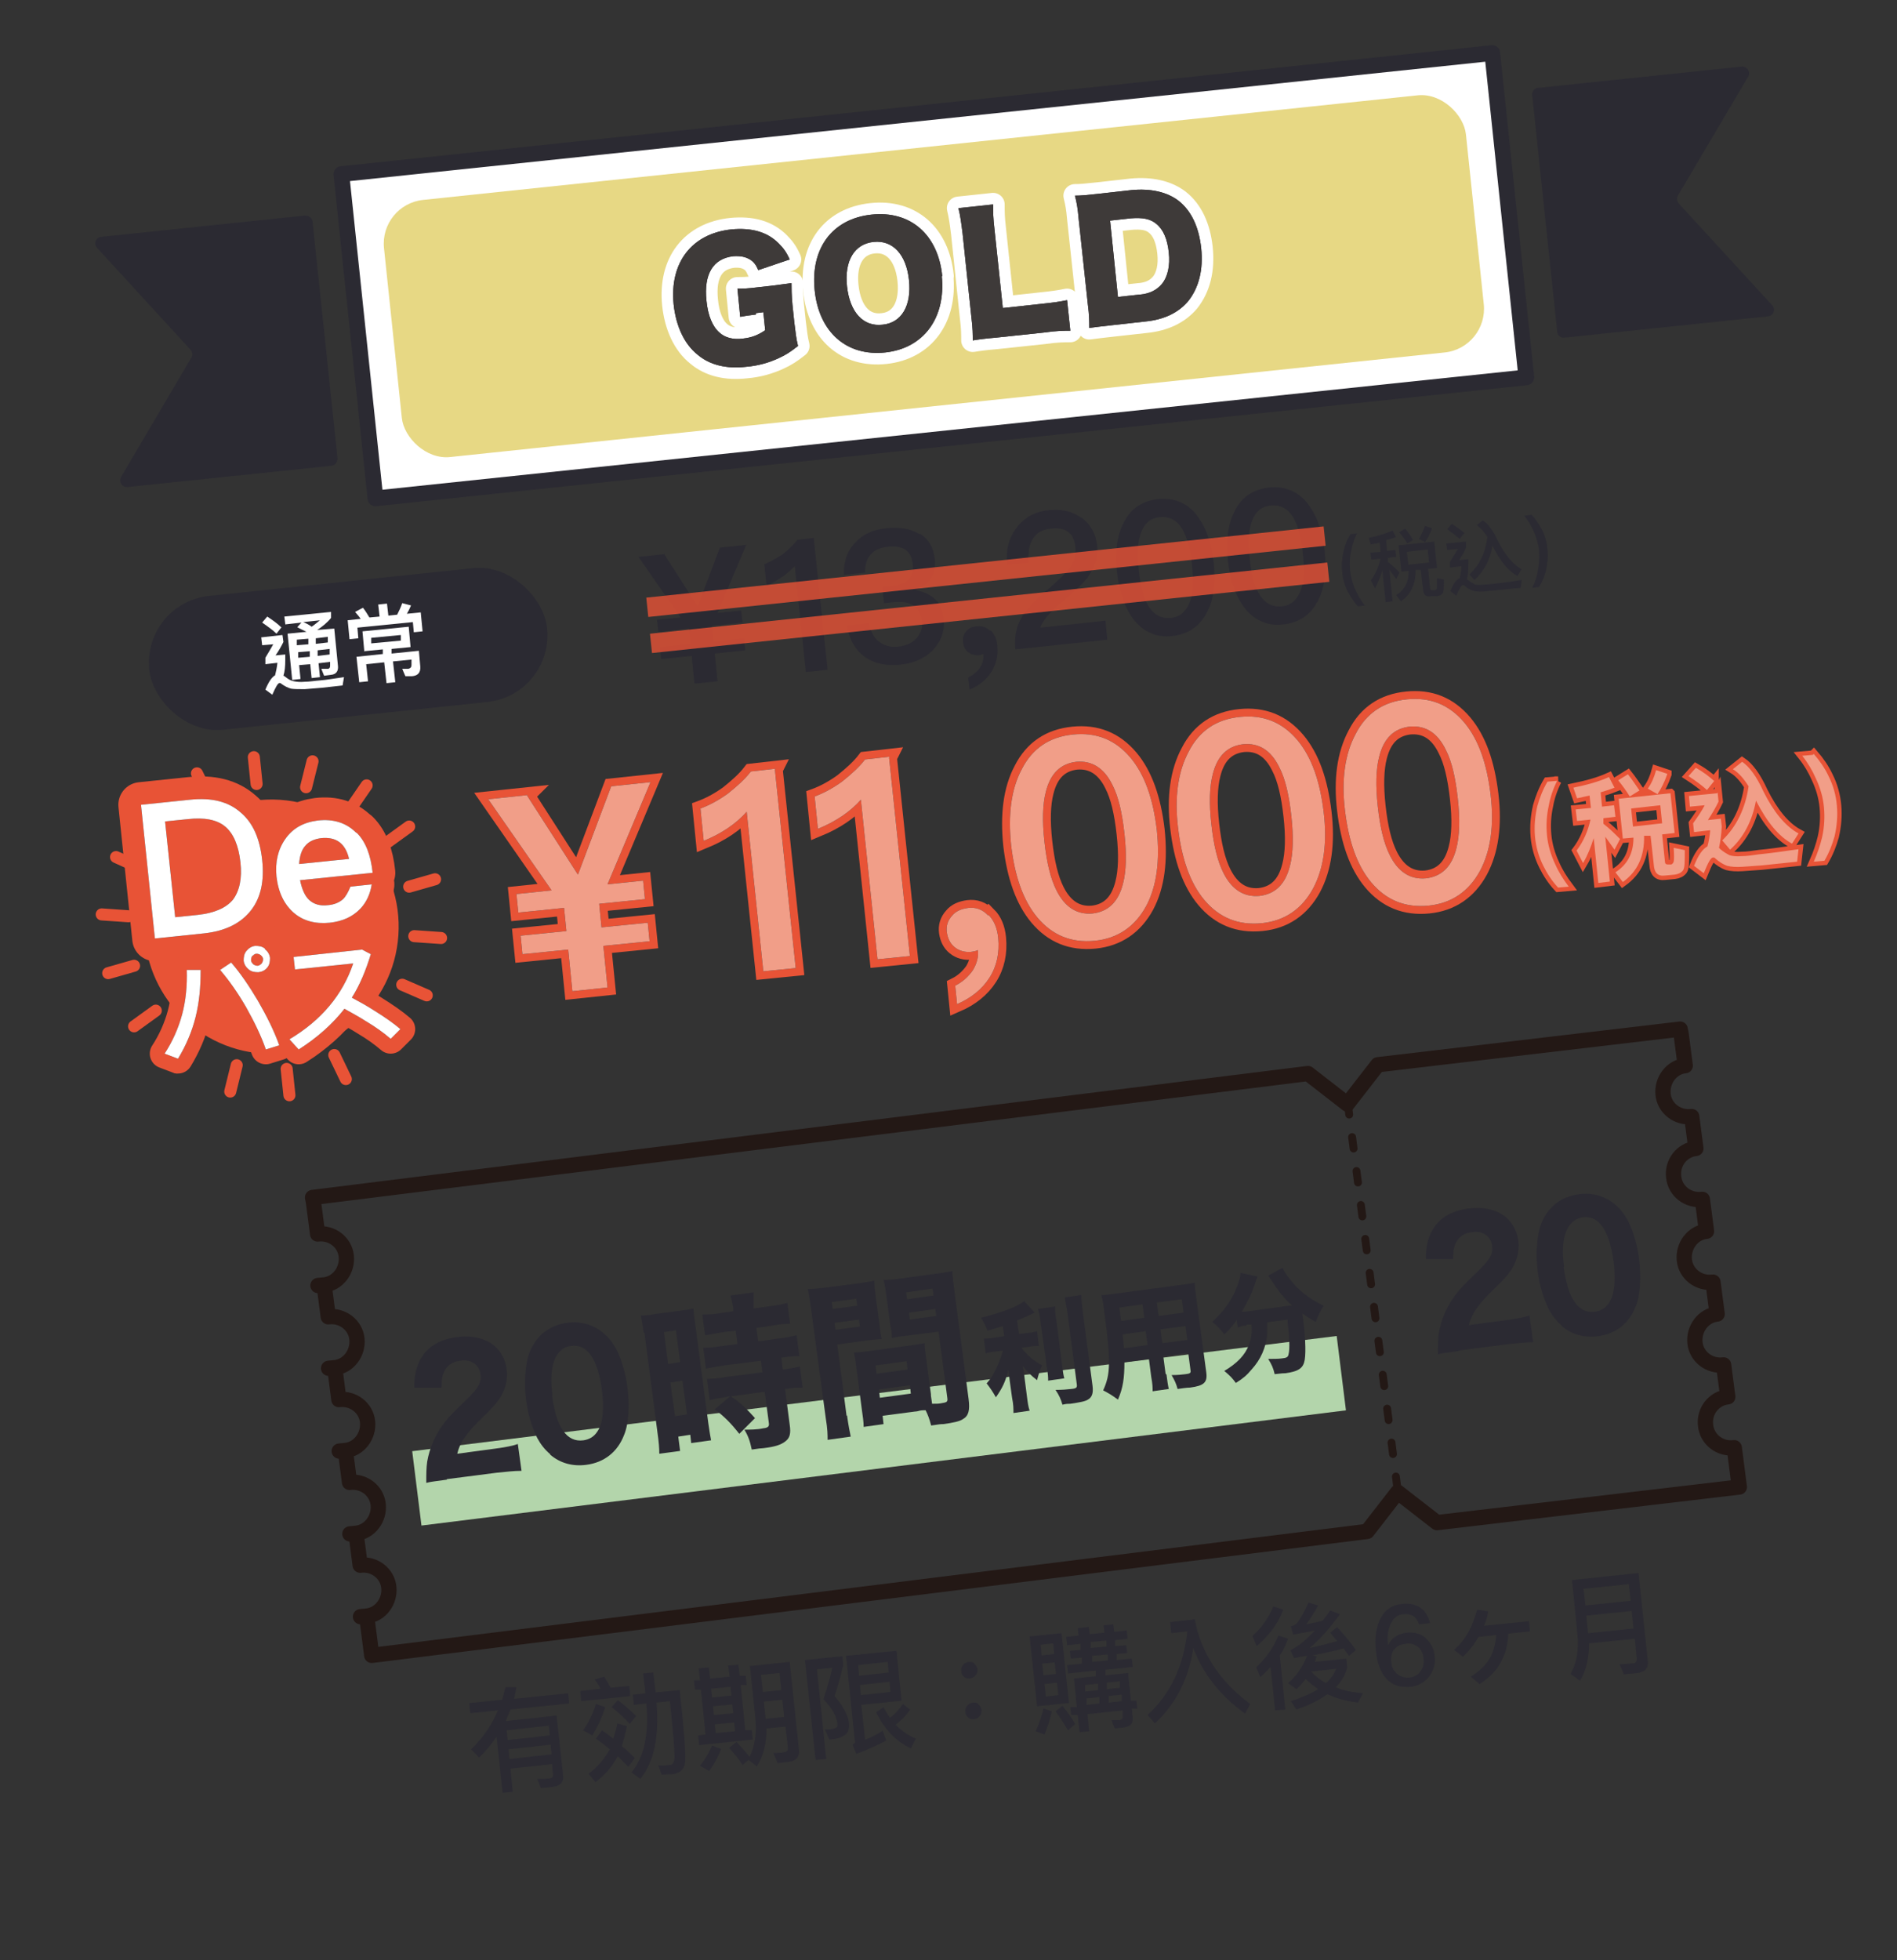 <?xml version="1.0" encoding="UTF-8"?>
<svg id="_レイヤー_1" data-name="レイヤー_1" xmlns="http://www.w3.org/2000/svg" version="1.1" viewBox="0 0 410.3 423.8">
  <rect x="0" y="0" width="410.3" height="423.8" fill="#333333" stroke="none"/>
  <!-- Generator: Adobe Illustrator 30.0.0, SVG Export Plug-In . SVG Version: 2.1.1 Build 123)  -->
  <defs>
    <style>
      .st0 {
        fill: #f19e88;
      }

      .st1 {
        opacity: .8;
        stroke-width: 4.2px;
      }

      .st1, .st2, .st3, .st4, .st5, .st6, .st7, .st8, .st9, .st10 {
        fill: none;
      }

      .st1, .st2, .st4, .st5, .st6, .st7 {
        stroke: #e85336;
      }

      .st2 {
        stroke-width: 1.9px;
      }

      .st3 {
        stroke-width: 3.3px;
      }

      .st3, .st5, .st6, .st7, .st8, .st9, .st10, .st11, .st12 {
        stroke-linecap: round;
        stroke-linejoin: round;
      }

      .st3, .st8, .st10, .st12 {
        stroke: #231815;
      }

      .st4 {
        stroke-width: 3.4px;
      }

      .st5 {
        stroke-width: 2.6px;
      }

      .st6 {
        stroke-width: 9.8px;
      }

      .st7 {
        stroke-width: 6.4px;
      }

      .st13 {
        fill: #3e3a39;
      }

      .st8 {
        stroke-dasharray: 2.5 4.9;
        stroke-width: 1.7px;
      }

      .st14, .st11, .st12 {
        fill: #fff;
      }

      .st9 {
        stroke: #fff;
        stroke-width: 5px;
      }

      .st15 {
        fill: #f6d777;
      }

      .st10 {
        stroke-width: .9px;
      }

      .st16 {
        fill: #b3d5ab;
      }

      .st11 {
        stroke: #2b2a32;
        stroke-width: 3.4px;
      }

      .st17 {
        fill: #e7d884;
      }

      .st18 {
        fill: #e85336;
      }

      .st19 {
        fill: #2b2a32;
      }

      .st20 {
        display: none;
      }

      .st12 {
        stroke-width: 3.7px;
      }
    </style>
  </defs>
  <g>
    <g>
      <g>
        <path class="st19" d="M71.7,100.7l-44.1,4.6c-1.2.1-2-1.1-1.4-2.2l15.2-25.8c.3-.5.2-1.2-.2-1.7l-20.2-22c-.8-.9-.3-2.3.9-2.4l44.1-4.6c.8,0,1.5.5,1.6,1.3l5.4,51.2c0,.8-.5,1.5-1.3,1.6Z"/>
        <rect class="st11" x="76.8" y="24.4" width="250.3" height="70.5" transform="translate(-5.1 21.4) rotate(-6)"/>
        <rect class="st17" x="84.3" y="31.8" width="235.3" height="55.9" rx="9.5" ry="9.5" transform="translate(-5.1 21.4) rotate(-6)"/>
        <path class="st19" d="M338.4,73l44-4.6c1.2-.1,1.7-1.6.9-2.4l-20.2-22c-.4-.5-.5-1.2-.2-1.7l15.2-25.7c.6-1-.2-2.3-1.4-2.2l-44,4.6c-.8,0-1.4.8-1.3,1.6l5.4,51.1c0,.8.8,1.4,1.6,1.3Z"/>
      </g>
      <g>
        <g>
          <path class="st9" d="M163.5,68c-1.7.2-2.3.3-3.4.5l-.6-6.1c1.3,0,2.1,0,4.5-.3l2.7-.3c1.7-.2,3-.4,4.5-.6,0,1.3,0,2.5.2,4.7l.4,3.8c.3,2.4.4,3.5.8,5.1-1.8,1.4-2.6,1.9-4.1,2.6-2.1,1-4.6,1.7-7.1,1.9-4.3.5-7.9-.4-10.5-2.6-2.9-2.3-4.7-6.2-5.2-10.9-.9-9,3.9-15.3,12.5-16.2,4.3-.4,7.7.5,10.2,3,1,1,1.7,1.9,2.4,3.5l-6.8,2.3c-.5-1.2-1-1.8-1.8-2.3-1-.6-2.1-.8-3.6-.7-4.4.5-6.4,3.9-5.8,9.6.3,3.2,1.3,5.6,2.8,6.9,1.2,1.1,3,1.6,5.1,1.3,1.8-.2,3.2-.7,4.8-1.8l-.4-3.9-1.6.2Z"/>
          <path class="st9" d="M203.7,59.7c.9,9-3.9,15.6-12.2,16.5-8.4.9-14.4-4.4-15.3-13.5-.9-9,3.8-15.4,12.3-16.3,8.4-.9,14.4,4.3,15.3,13.3ZM196.6,60.5c-.6-5.5-3.5-8.6-7.6-8.2-4.2.4-6.4,4.1-5.8,9.6.6,5.6,3.5,8.8,7.7,8.3,4.1-.4,6.3-4.1,5.7-9.7Z"/>
          <path class="st9" d="M215.4,73c-2.4.2-3.8.4-5,.6,0-1.2,0-2.7-.3-5l-1.9-18.1c-.3-2.4-.5-3.9-.9-5.5l7.5-.8c0,1.8,0,2.8.3,5.4l1.8,17,8.3-.9c2.9-.3,4.1-.5,5.6-.8l.7,6.6c-1.3,0-3,0-5.7.4l-10.4,1.1Z"/>
          <path class="st9" d="M233.3,47.3c-.2-2.3-.4-3.4-.8-5,1.4,0,2.2-.1,5.1-.4l7.1-.8c4.2-.4,7.7.4,10.2,2.3,2.8,2.2,4.4,5.7,4.9,10.2.5,4.7-.5,8.6-2.8,11.5-2.1,2.5-5.2,4-9.2,4.4l-7.2.8c-2.6.3-3.6.4-5,.6,0-1.5,0-2.7-.3-5l-2-18.6ZM246.5,63.7c2.2-.2,3.7-1,4.8-2.3,1.3-1.6,1.8-4,1.5-6.8-.3-2.9-1.2-5-2.7-6.2-1.3-1.1-3-1.4-5.5-1.2l-4.5.5,1.7,16.5,4.6-.5Z"/>
        </g>
        <g>
          <path class="st19" d="M163.5,68c-1.7.2-2.3.3-3.4.5l-.6-6.1c1.3,0,2.1,0,4.5-.3l2.7-.3c1.7-.2,3-.4,4.5-.6,0,1.3,0,2.5.2,4.7l.4,3.8c.3,2.4.4,3.5.8,5.1-1.8,1.4-2.6,1.9-4.1,2.6-2.1,1-4.6,1.7-7.1,1.9-4.3.5-7.9-.4-10.5-2.6-2.9-2.3-4.7-6.2-5.2-10.9-.9-9,3.9-15.3,12.5-16.2,4.3-.4,7.7.5,10.2,3,1,1,1.7,1.9,2.4,3.5l-6.8,2.3c-.5-1.2-1-1.8-1.8-2.3-1-.6-2.1-.8-3.6-.7-4.4.5-6.4,3.9-5.8,9.6.3,3.2,1.3,5.6,2.8,6.9,1.2,1.1,3,1.6,5.1,1.3,1.8-.2,3.2-.7,4.8-1.8l-.4-3.9-1.6.2Z"/>
          <path class="st19" d="M203.7,59.7c.9,9-3.9,15.6-12.2,16.5-8.4.9-14.4-4.4-15.3-13.5-.9-9,3.8-15.4,12.3-16.3,8.4-.9,14.4,4.3,15.3,13.3ZM196.6,60.5c-.6-5.5-3.5-8.6-7.6-8.2-4.2.4-6.4,4.1-5.8,9.6.6,5.6,3.5,8.8,7.7,8.3,4.1-.4,6.3-4.1,5.7-9.7Z"/>
          <path class="st19" d="M215.4,73c-2.4.2-3.8.4-5,.6,0-1.2,0-2.7-.3-5l-1.9-18.1c-.3-2.4-.5-3.9-.9-5.5l7.5-.8c0,1.8,0,2.8.3,5.4l1.8,17,8.3-.9c2.9-.3,4.1-.5,5.6-.8l.7,6.6c-1.3,0-3,0-5.7.4l-10.4,1.1Z"/>
          <path class="st19" d="M233.3,47.3c-.2-2.3-.4-3.4-.8-5,1.4,0,2.2-.1,5.1-.4l7.1-.8c4.2-.4,7.7.4,10.2,2.3,2.8,2.2,4.4,5.7,4.9,10.2.5,4.7-.5,8.6-2.8,11.5-2.1,2.5-5.2,4-9.2,4.4l-7.2.8c-2.6.3-3.6.4-5,.6,0-1.5,0-2.7-.3-5l-2-18.6ZM246.5,63.7c2.2-.2,3.7-1,4.8-2.3,1.3-1.6,1.8-4,1.5-6.8-.3-2.9-1.2-5-2.7-6.2-1.3-1.1-3-1.4-5.5-1.2l-4.5.5,1.7,16.5,4.6-.5Z"/>
        </g>
        <g>
          <path class="st13" d="M163.5,68c-1.7.2-2.3.3-3.4.5l-.6-6.1c1.3,0,2.1,0,4.5-.3l2.7-.3c1.7-.2,3-.4,4.5-.6,0,1.3,0,2.5.2,4.7l.4,3.8c.3,2.4.4,3.5.8,5.1-1.8,1.4-2.6,1.9-4.1,2.6-2.1,1-4.6,1.7-7.1,1.9-4.3.5-7.9-.4-10.5-2.6-2.9-2.3-4.7-6.2-5.2-10.9-.9-9,3.9-15.3,12.5-16.2,4.3-.4,7.7.5,10.2,3,1,1,1.7,1.9,2.4,3.5l-6.8,2.3c-.5-1.2-1-1.8-1.8-2.3-1-.6-2.1-.8-3.6-.7-4.4.5-6.4,3.9-5.8,9.6.3,3.2,1.3,5.6,2.8,6.9,1.2,1.1,3,1.6,5.1,1.3,1.8-.2,3.2-.7,4.8-1.8l-.4-3.9-1.6.2Z"/>
          <path class="st13" d="M203.7,59.7c.9,9-3.9,15.6-12.2,16.5-8.4.9-14.4-4.4-15.3-13.5-.9-9,3.8-15.4,12.3-16.3,8.4-.9,14.4,4.3,15.3,13.3ZM196.6,60.5c-.6-5.5-3.5-8.6-7.6-8.2-4.2.4-6.4,4.1-5.8,9.6.6,5.6,3.5,8.8,7.7,8.3,4.1-.4,6.3-4.1,5.7-9.7Z"/>
          <path class="st13" d="M215.4,73c-2.4.2-3.8.4-5,.6,0-1.2,0-2.7-.3-5l-1.9-18.1c-.3-2.4-.5-3.9-.9-5.5l7.5-.8c0,1.8,0,2.8.3,5.4l1.8,17,8.3-.9c2.9-.3,4.1-.5,5.6-.8l.7,6.6c-1.3,0-3,0-5.7.4l-10.4,1.1Z"/>
          <path class="st13" d="M233.3,47.3c-.2-2.3-.4-3.4-.8-5,1.4,0,2.2-.1,5.1-.4l7.1-.8c4.2-.4,7.7.4,10.2,2.3,2.8,2.2,4.4,5.7,4.9,10.2.5,4.7-.5,8.6-2.8,11.5-2.1,2.5-5.2,4-9.2,4.4l-7.2.8c-2.6.3-3.6.4-5,.6,0-1.5,0-2.7-.3-5l-2-18.6ZM246.5,63.7c2.2-.2,3.7-1,4.8-2.3,1.3-1.6,1.8-4,1.5-6.8-.3-2.9-1.2-5-2.7-6.2-1.3-1.1-3-1.4-5.5-1.2l-4.5.5,1.7,16.5,4.6-.5Z"/>
        </g>
      </g>
    </g>
    <g>
      <g>
        <circle class="st18" cx="58.7" cy="200.3" r="27.5" transform="translate(-145.1 245.3) rotate(-86.1)"/>
        <line class="st5" x1="54.9" y1="163.7" x2="55.5" y2="169.5"/>
        <line class="st5" x1="42.6" y1="167.2" x2="45.2" y2="172.5"/>
        <line class="st5" x1="32.3" y1="174.7" x2="36.5" y2="178.8"/>
        <line class="st5" x1="25.1" y1="185.3" x2="30.4" y2="187.7"/>
        <line class="st5" x1="22" y1="197.7" x2="27.8" y2="198.1"/>
        <line class="st5" x1="23.4" y1="210.4" x2="29" y2="208.8"/>
        <line class="st5" x1="29" y1="221.9" x2="33.7" y2="218.5"/>
        <line class="st5" x1="38.2" y1="230.8" x2="41.4" y2="225.9"/>
        <line class="st5" x1="49.8" y1="236" x2="51.2" y2="230.3"/>
        <line class="st5" x1="62.6" y1="236.8" x2="62" y2="231.1"/>
        <line class="st5" x1="74.8" y1="233.3" x2="72.3" y2="228.1"/>
        <line class="st5" x1="85.2" y1="225.8" x2="81" y2="221.8"/>
        <line class="st5" x1="92.3" y1="215.2" x2="87" y2="212.9"/>
        <line class="st5" x1="95.4" y1="202.8" x2="89.6" y2="202.4"/>
        <line class="st5" x1="94.1" y1="190.1" x2="88.5" y2="191.7"/>
        <line class="st5" x1="88.5" y1="178.7" x2="83.8" y2="182.1"/>
        <line class="st5" x1="79.3" y1="169.8" x2="76" y2="174.6"/>
        <line class="st5" x1="67.6" y1="164.6" x2="66.2" y2="170.2"/>
      </g>
      <g>
        <g>
          <path class="st6" d="M41.1,172.9c4.7-.5,8.3.4,11,2.8,2.6,2.2,4.1,5.6,4.6,10.2.5,4.6-.3,8.2-2.4,10.9-2.2,2.8-5.5,4.5-10.2,5l-10.6,1.1-3-28.9,10.6-1.1ZM37.9,198.3l4.9-.5c3.6-.4,6.1-1.5,7.6-3.3,1.4-1.9,2-4.6,1.6-8.1-.4-3.6-1.5-6.2-3.3-7.7-1.8-1.5-4.5-2-8.1-1.6l-4.9.5,2.2,20.8Z"/>
          <path class="st6" d="M77.2,180.1c1.9,1.9,3,4.8,3.4,8.6l-15.7,1.6c.4,1.9,1,3.4,2,4.3,1,.9,2.3,1.3,4,1.1,1.4-.1,2.5-.6,3.3-1.3.6-.6,1.1-1.5,1.6-2.7l4.6-.5c-.3,2-1.1,3.8-2.4,5.2-1.7,1.8-3.9,2.8-6.7,3.1-3.1.3-5.7-.4-7.7-2.1-2.1-1.8-3.4-4.4-3.8-7.9-.3-3.1.3-5.8,1.9-8.1,1.6-2.3,3.9-3.6,7-4,3.4-.4,6.2.5,8.3,2.6ZM66,182.9c-.8.9-1.2,2.3-1.3,3.9l10.8-1.1c-.8-3.4-2.8-4.8-6-4.5-1.5.2-2.7.7-3.5,1.7Z"/>
        </g>
        <g>
          <path class="st19" d="M41.1,172.9c4.7-.5,8.3.4,11,2.8,2.6,2.2,4.1,5.6,4.6,10.2.5,4.6-.3,8.2-2.4,10.9-2.2,2.8-5.5,4.5-10.2,5l-10.6,1.1-3-28.9,10.6-1.1ZM37.9,198.3l4.9-.5c3.6-.4,6.1-1.5,7.6-3.3,1.4-1.9,2-4.6,1.6-8.1-.4-3.6-1.5-6.2-3.3-7.7-1.8-1.5-4.5-2-8.1-1.6l-4.9.5,2.2,20.8Z"/>
          <path class="st19" d="M77.2,180.1c1.9,1.9,3,4.8,3.4,8.6l-15.7,1.6c.4,1.9,1,3.4,2,4.3,1,.9,2.3,1.3,4,1.1,1.4-.1,2.5-.6,3.3-1.3.6-.6,1.1-1.5,1.6-2.7l4.6-.5c-.3,2-1.1,3.8-2.4,5.2-1.7,1.8-3.9,2.8-6.7,3.1-3.1.3-5.7-.4-7.7-2.1-2.1-1.8-3.4-4.4-3.8-7.9-.3-3.1.3-5.8,1.9-8.1,1.6-2.3,3.9-3.6,7-4,3.4-.4,6.2.5,8.3,2.6ZM66,182.9c-.8.9-1.2,2.3-1.3,3.9l10.8-1.1c-.8-3.4-2.8-4.8-6-4.5-1.5.2-2.7.7-3.5,1.7Z"/>
        </g>
        <g>
          <path class="st14" d="M41.1,172.9c4.7-.5,8.3.4,11,2.8,2.6,2.2,4.1,5.6,4.6,10.2.5,4.6-.3,8.2-2.4,10.9-2.2,2.8-5.5,4.5-10.2,5l-10.6,1.1-3-28.9,10.6-1.1ZM37.9,198.3l4.9-.5c3.6-.4,6.1-1.5,7.6-3.3,1.4-1.9,2-4.6,1.6-8.1-.4-3.6-1.5-6.2-3.3-7.7-1.8-1.5-4.5-2-8.1-1.6l-4.9.5,2.2,20.8Z"/>
          <path class="st14" d="M77.2,180.1c1.9,1.9,3,4.8,3.4,8.6l-15.7,1.6c.4,1.9,1,3.4,2,4.3,1,.9,2.3,1.3,4,1.1,1.4-.1,2.5-.6,3.3-1.3.6-.6,1.1-1.5,1.6-2.7l4.6-.5c-.3,2-1.1,3.8-2.4,5.2-1.7,1.8-3.9,2.8-6.7,3.1-3.1.3-5.7-.4-7.7-2.1-2.1-1.8-3.4-4.4-3.8-7.9-.3-3.1.3-5.8,1.9-8.1,1.6-2.3,3.9-3.6,7-4,3.4-.4,6.2.5,8.3,2.6ZM66,182.9c-.8.9-1.2,2.3-1.3,3.9l10.8-1.1c-.8-3.4-2.8-4.8-6-4.5-1.5.2-2.7.7-3.5,1.7Z"/>
        </g>
      </g>
      <g>
        <g>
          <path class="st7" d="M43.4,209.8c0,3.6-.3,6.9-1.1,10.1-.8,3.2-2.1,6.2-3.8,9l-2.9-1.1c1.7-2.6,3-5.5,3.8-8.5.8-3,1.1-6.2,1-9.6h3ZM55.8,216.4c1.9,3.3,3.5,6.5,4.6,9.6l-2.9.9c-1-2.9-2.5-6-4.3-9.2-1.8-3.1-3.7-5.8-5.6-8l2.4-1.6c2,2.3,3.9,5.1,5.8,8.3ZM57.3,205.2c.6.5,1,1.1,1.1,1.9,0,.8-.1,1.5-.6,2.1-.5.6-1.1.9-1.9,1-.8,0-1.5-.1-2.1-.6-.6-.5-1-1.1-1.1-1.9,0-.8.1-1.5.6-2.1.5-.6,1.1-1,1.9-1.1.8,0,1.5.1,2.1.6ZM54.6,206.6c-.2.3-.3.6-.3,1,0,.3.2.6.5.9.3.2.6.3.9.3.3,0,.6-.2.9-.5.2-.3.3-.6.3-.9,0-.4-.2-.6-.5-.9-.3-.2-.6-.3-.9-.3-.4,0-.6.2-.9.5Z"/>
          <path class="st7" d="M64.6,226.9l-2-2.2c6.9-4.1,11.5-9.6,13.8-16.4l-12.6,1.3-.3-2.7,14.8-1.6,1.9,1c-1.1,3.6-2.4,6.7-4.1,9.4,1.7.9,3.3,1.8,4.7,2.7,2.4,1.5,4.3,2.8,5.8,4.1l-2.1,2.1c-1.5-1.3-3.3-2.6-5.5-3.9-1.4-.9-2.9-1.7-4.5-2.6-2.5,3.2-5.8,6.2-9.9,8.8Z"/>
        </g>
        <g>
          <path class="st19" d="M43.4,209.8c0,3.6-.3,6.9-1.1,10.1-.8,3.2-2.1,6.2-3.8,9l-2.9-1.1c1.7-2.6,3-5.5,3.8-8.5.8-3,1.1-6.2,1-9.6h3ZM55.8,216.4c1.9,3.3,3.5,6.5,4.6,9.6l-2.9.9c-1-2.9-2.5-6-4.3-9.2-1.8-3.1-3.7-5.8-5.6-8l2.4-1.6c2,2.3,3.9,5.1,5.8,8.3ZM57.3,205.2c.6.5,1,1.1,1.1,1.9,0,.8-.1,1.5-.6,2.1-.5.6-1.1.9-1.9,1-.8,0-1.5-.1-2.1-.6-.6-.5-1-1.1-1.1-1.9,0-.8.1-1.5.6-2.1.5-.6,1.1-1,1.9-1.1.8,0,1.5.1,2.1.6ZM54.6,206.6c-.2.3-.3.6-.3,1,0,.3.2.6.5.9.3.2.6.3.9.3.3,0,.6-.2.9-.5.2-.3.3-.6.3-.9,0-.4-.2-.6-.5-.9-.3-.2-.6-.3-.9-.3-.4,0-.6.2-.9.5Z"/>
          <path class="st19" d="M64.6,226.9l-2-2.2c6.9-4.1,11.5-9.6,13.8-16.4l-12.6,1.3-.3-2.7,14.8-1.6,1.9,1c-1.1,3.6-2.4,6.7-4.1,9.4,1.7.9,3.3,1.8,4.7,2.7,2.4,1.5,4.3,2.8,5.8,4.1l-2.1,2.1c-1.5-1.3-3.3-2.6-5.5-3.9-1.4-.9-2.9-1.7-4.5-2.6-2.5,3.2-5.8,6.2-9.9,8.8Z"/>
        </g>
        <g>
          <path class="st14" d="M43.4,209.8c0,3.6-.3,6.9-1.1,10.1-.8,3.2-2.1,6.2-3.8,9l-2.9-1.1c1.7-2.6,3-5.5,3.8-8.5.8-3,1.1-6.2,1-9.6h3ZM55.8,216.4c1.9,3.3,3.5,6.5,4.6,9.6l-2.9.9c-1-2.9-2.5-6-4.3-9.2-1.8-3.1-3.7-5.8-5.6-8l2.4-1.6c2,2.3,3.9,5.1,5.8,8.3ZM57.3,205.2c.6.5,1,1.1,1.1,1.9,0,.8-.1,1.5-.6,2.1-.5.6-1.1.9-1.9,1-.8,0-1.5-.1-2.1-.6-.6-.5-1-1.1-1.1-1.9,0-.8.1-1.5.6-2.1.5-.6,1.1-1,1.9-1.1.8,0,1.5.1,2.1.6ZM54.6,206.6c-.2.3-.3.6-.3,1,0,.3.2.6.5.9.3.2.6.3.9.3.3,0,.6-.2.9-.5.2-.3.3-.6.3-.9,0-.4-.2-.6-.5-.9-.3-.2-.6-.3-.9-.3-.4,0-.6.2-.9.5Z"/>
          <path class="st14" d="M64.6,226.9l-2-2.2c6.9-4.1,11.5-9.6,13.8-16.4l-12.6,1.3-.3-2.7,14.8-1.6,1.9,1c-1.1,3.6-2.4,6.7-4.1,9.4,1.7.9,3.3,1.8,4.7,2.7,2.4,1.5,4.3,2.8,5.8,4.1l-2.1,2.1c-1.5-1.3-3.3-2.6-5.5-3.9-1.4-.9-2.9-1.7-4.5-2.6-2.5,3.2-5.8,6.2-9.9,8.8Z"/>
        </g>
      </g>
    </g>
    <g class="st20">
      <g>
        <path class="st19" d="M56.4,178.8l2.1,19.6-3,.3-1.7-16c-1.1,1.2-2.5,2.2-4.2,2.9l-.3-3c.9-.3,1.7-.8,2.6-1.4.9-.7,1.7-1.4,2.3-2.2l2.2-.2Z"/>
        <path class="st19" d="M71.1,197l-2.5.3-.2-1.7-3.2.3.3,2.4-2.5.3-2.2-21.2,8.1-.9,2.2,20.5ZM67.4,184.8l-.6-5.8-3.2.3.6,5.8,3.2-.3ZM68.2,193.1l-.6-5.9-3.2.3.6,5.9,3.2-.3ZM78.6,173.7l.3,2.6,4.8-.5.3,2.4-4.8.5.3,2.6,6.3-.7.3,2.4-15.1,1.6-.3-2.4,6.3-.7-.3-2.6-4.9.5-.3-2.4,4.9-.5-.3-2.6,2.5-.3ZM80.4,186.4l-.2-1.9,2.5-.3.2,1.9,3-.3.3,2.4-3,.3.7,6.7c.2,2-.6,3.2-2.3,3.3l-3.3.3-.8-2.4c1.1,0,2,0,3-.1.6,0,.9-.6.8-1.5l-.6-6-8.6.9-.3-2.4,8.6-.9ZM78.1,194l-1.9,1.7c-.9-1.2-2.2-2.5-3.6-4l1.9-1.5c1.5,1.4,2.7,2.7,3.6,3.8Z"/>
        <path class="st19" d="M99.7,181.8l-7.6.8,1.6,14.9-2.6.3-2.6-24.5,10.1-1.1,1,9.6ZM96.4,174.7l-5,.5.2,1.5,5-.5-.2-1.5ZM91.9,180.2l5-.5-.2-1.5-5,.5.2,1.5ZM106.3,182.8l1.2,11-10.5,1.1-1.2-11,10.5-1.1ZM104.3,187.5l-.2-2.3-5.6.6.2,2.3,5.6-.6ZM104.5,189.5l-5.6.6.2,2.3,5.6-.6-.2-2.3ZM101.9,181.6l-1-9.7,10.3-1.1,2.3,22c.2,1.6-.5,2.5-2.1,2.7-.9,0-1.8.2-2.6.2l-.9-2.4c.9,0,1.7,0,2.4-.1.5,0,.7-.4.7-.9l-1.2-11.5-7.8.8ZM108.9,173.4l-5.2.5.2,1.5,5.2-.5-.2-1.5ZM104.2,179l5.2-.5-.2-1.5-5.2.5.2,1.5Z"/>
        <path class="st19" d="M138.7,172.9c-3.3.5-7.4,1.1-12.2,1.7,0,.9,0,1.9,0,2.8,1.2-.4,2.4-.6,3.7-.8.4,0,.7,0,1.1,0l.2-1.5,2.6.3c0,.5-.2.9-.2,1.4,1,.2,1.9.5,2.8,1,2.1,1.2,3.4,2.9,3.6,5.3.3,2.5-.4,4.5-2,6.1-1.5,1.4-3.8,2.5-7,3.3l-1.1-2.2c2.6-.6,4.5-1.4,5.7-2.5,1.3-1.2,1.9-2.6,1.7-4.4-.2-1.6-1.1-2.9-2.7-3.6-.5-.2-1-.4-1.5-.5-.6,2.4-1.3,4.6-2.3,6.5-2.1,3.9-4.9,6.1-8.4,6.4-1.4.1-2.5-.2-3.5-1-.9-.8-1.5-1.9-1.6-3.4-.3-2.6.8-5,3.1-7.1.9-.9,2-1.6,3.1-2.2,0-1.2-.1-2.4-.2-3.6-2.2.2-4.5.5-6.9.8l-.3-2.4c2.6-.3,5-.6,7.2-.8,0-1.1,0-2.3.2-3.4l2.7.3c0,.9-.2,1.8-.2,2.8,4.8-.6,8.7-1.2,11.8-1.7l.4,2.4ZM122.9,182.2c-1.9,1.7-2.7,3.4-2.6,5.3.2,1.6.9,2.4,2.2,2.2,1.2-.1,2.2-.6,3.2-1.3-.7-2.2-1.2-4.6-1.5-7.2-.5.3-1,.7-1.4,1ZM130.5,179.1c-1.4.1-2.6.4-3.8.8h0c.2,2.3.6,4.4,1.1,6.2.3-.5.6-1,.9-1.6.9-1.6,1.5-3.5,2.1-5.5h-.4Z"/>
        <path class="st19" d="M158.6,171.8c-2,.5-4.3.9-6.9,1.4-.2,1.9-.4,3.8-.6,5.5-.6,4.3-1.4,8.2-2.4,11.5l-2.8-.6c1-3.2,1.8-6.9,2.4-11.2.2-1.5.4-3.1.6-4.8l-5.1.7-.4-2.6c2-.2,3.9-.5,5.8-.7,0-1.5.2-3,.3-4.6h2.8c0,1.5-.2,2.8-.3,4.2,2.1-.4,4.1-.8,6-1.2l.7,2.4ZM157.7,181.5c-.8,1.3-1.1,2.3-1.1,3.1,0,.7.6,1.1,1.7,1.3.9.2,2.2.2,3.9,0,2.1-.2,4-.6,5.8-1.1l.4,2.6c-1.7.5-3.6.8-5.8,1.1-5.5.6-8.3-.5-8.6-3.3-.2-1.5.3-3,1.3-4.7l2.5,1ZM166.7,175.5c-3.8.4-7.9,1-12.3,1.8l-.4-2.6c4.4-.8,8.5-1.4,12.4-1.8l.3,2.6Z"/>
        <path class="st19" d="M177.6,165.8c-.2,1.1-.4,2.5-.5,4.2-.1,1.7,0,3,0,4,.2,1.5.4,2.6.6,3.3.1-1.3.5-2.5,1-3.6l2.3.8c-.8,1.6-1.4,3.6-1.8,5.9l-2.1.6c-.8-.7-1.4-1.8-1.9-3.2-.4-1.1-.7-2.3-.8-3.6-.2-1.6-.2-3.3,0-4.9,0-1.4.3-2.8.6-4.1l2.7.5ZM192,172.2c.4,3.5,0,6.3-1.3,8.6-1.3,2.2-3.6,4.3-7.1,6.3l-1.8-2.1c3.1-1.6,5.2-3.4,6.3-5.3,1-1.8,1.4-4.2,1.1-7.2-.3-2.9-.9-5.5-1.9-7.8l2.6-.9c1,2.4,1.7,5.2,2,8.5Z"/>
      </g>
      <rect class="st15" x="209.2" y="162.6" width="144.5" height="20.7" transform="translate(-16.5 30.4) rotate(-6)"/>
      <g>
        <path class="st19" d="M218.6,142.2l10.3,15.8,6.8-17.6,7.2-.8-8.6,20.3,7.3-.8.4,3.4-9.2,1h0c0,0,.5,4.7.5,4.7l9.2-1,.4,3.4-9.2,1,.9,8.3-6.3.7-.9-8.3-9.2,1-.4-3.4,9.2-1-.5-4.7h0s-9.1.9-9.1.9l-.4-3.4,7.2-.8-12.6-18,7.2-.8Z"/>
        <path class="st19" d="M272,138.7c2.5,1.7,4,4.2,4.3,7.5.4,4.3-1.4,7.4-5.5,9.2,2.4.5,4.2,1.4,5.6,2.7,1.5,1.3,2.3,3.2,2.6,5.5.4,3.6-.6,6.7-2.8,9.2-2.4,2.6-5.7,4.1-9.8,4.6-4,.4-7.3-.3-9.9-2-3-2-4.8-5.2-5.6-9.5l6-.6c.4,2.6,1.4,4.5,3.2,5.8,1.6,1.2,3.5,1.6,5.8,1.4,2.5-.3,4.4-1.2,5.8-2.8,1.2-1.4,1.7-3.1,1.5-5.1-.2-2.3-1.1-3.9-2.7-4.8-1.4-1-3.4-1.3-6-1l-2.8.3-.5-4.5,2.8-.3c2.4-.3,4.1-1,5.2-2.1,1.1-1.2,1.6-2.8,1.4-4.7-.2-2-1-3.4-2.2-4.3-1.3-1-3.2-1.3-5.5-1-2.3.2-4.1,1-5.3,2.4-1.2,1.3-1.8,3.2-1.8,5.6l-5.8.6c0-3.9,1-7.1,3.4-9.5,2.2-2.4,5.2-3.8,9-4.2,3.9-.4,7.1.2,9.7,1.8Z"/>
        <path class="st19" d="M304.8,135.3c2.5,1.7,4,4.2,4.3,7.5.4,4.3-1.4,7.4-5.5,9.2,2.4.5,4.2,1.4,5.6,2.7,1.5,1.3,2.3,3.2,2.6,5.5.4,3.6-.6,6.7-2.8,9.2-2.4,2.6-5.7,4.1-9.8,4.6-4,.4-7.3-.3-9.9-2-3-2-4.8-5.2-5.6-9.5l6-.6c.4,2.6,1.4,4.5,3.2,5.8,1.6,1.2,3.5,1.6,5.8,1.4,2.5-.3,4.4-1.2,5.8-2.8,1.2-1.4,1.7-3.1,1.5-5.1-.2-2.3-1.1-3.9-2.7-4.8-1.4-1-3.4-1.3-6-1l-2.8.3-.5-4.5,2.8-.3c2.4-.3,4.1-1,5.2-2.1,1.1-1.2,1.6-2.8,1.4-4.7-.2-2-1-3.4-2.2-4.3-1.3-1-3.2-1.3-5.5-1-2.3.2-4.1,1-5.3,2.4-1.2,1.3-1.8,3.2-1.8,5.6l-5.8.6c0-3.9,1-7.1,3.4-9.5,2.2-2.4,5.2-3.8,9-4.2,3.9-.4,7.1.2,9.7,1.8Z"/>
        <path class="st19" d="M338.6,134.7c2.7,3.4,4.3,8,5,14.1.6,6,0,11-1.9,14.8-2.1,4.1-5.4,6.4-10,6.9s-8.3-1.1-11.2-4.7c-2.7-3.4-4.3-8-5-14.1-.6-6.1,0-11,1.9-14.8,2.1-4.1,5.4-6.4,10-6.9s8.3,1.1,11.2,4.7ZM321.7,141c-.7,2.5-.8,5.9-.4,10.1.4,4.1,1.2,7.4,2.5,9.8,1.7,3.4,4.1,4.9,7.3,4.6,3.2-.3,5.3-2.4,6.2-6,.7-2.6.8-5.9.4-10.1-.4-4.2-1.3-7.5-2.5-9.8-1.7-3.4-4.2-4.9-7.3-4.6-3.2.3-5.3,2.3-6.2,6Z"/>
      </g>
      <g>
        <path class="st19" d="M356.4,152.1c-.5,1.1-.9,2.2-1.1,3.3-.3,1.4-.4,2.7-.3,4.1.1,1.3.5,2.6,1.1,3.9.5,1,1.1,2,1.8,3h-1.4c-.8-.8-1.5-1.8-2-2.8-.6-1.3-1-2.6-1.1-4-.1-1.4,0-2.8.3-4.1.3-1.1.7-2.3,1.3-3.3h1.4Z"/>
        <path class="st19" d="M361.1,155.8l-.2-1.9c-.6.1-1.2.3-1.8.4l-.4-1.3c1.8-.3,3.4-.8,4.8-1.4l.6,1.3c-.6.2-1.2.5-1.9.7l.2,2.1,1.7-.2v1.4c.1,0-1.5.2-1.5.2v.8c.8.6,1.5,1.3,2.3,2.1l-.7,1.3c-.5-.7-1-1.4-1.3-1.9l.7,6.2h-1.4c0,.1-.7-6.1-.7-6.1-.4,1.3-.9,2.5-1.5,3.5l-.8-1.5c.9-1.3,1.6-2.8,1.9-4.4l-1.9.2v-1.4c-.1,0,1.8-.2,1.8-.2ZM371.7,153.8l.6,5.3-1.7.2.4,3.7c0,.3.2.5.4.4h.6c.2,0,.3-.2.4-.4,0-.2,0-.9,0-1.9l1.4.3c0,1.5,0,2.4-.3,2.7-.2.3-.6.5-1.1.5h-1.3c-.9.2-1.4-.2-1.5-1.2l-.4-4h-1c0,2.8-.9,4.8-2.9,6.3l-.9-1.2c1.7-1.1,2.5-2.7,2.5-4.8l-1.5.2-.6-5.3,6.9-.7ZM367.5,153.4l-1.2.8c-.5-.8-1.1-1.6-1.6-2.2l1.2-.7c.5.6,1.1,1.4,1.6,2.2ZM370.4,155.2l-4.2.4.3,2.6,4.2-.4-.3-2.6ZM371.2,151.1c-.4,1-.8,1.9-1.3,2.7l-1.2-.7c.5-.7.9-1.6,1.1-2.5l1.4.5Z"/>
        <path class="st19" d="M377.6,152.1l-.9,1.1c-.6-.6-1.4-1.2-2.5-1.9l.9-1c1,.6,1.8,1.2,2.5,1.8ZM378,153.7v1.1c-.3.9-.8,1.7-1.4,2.6l1.8-.2v1c0,1.2-.1,2.2-.3,3l.2.2c.5.4.9.7,1.3.8.4.1,1,.2,1.7.1.7,0,1.5-.1,2.4-.2,1.4-.1,3.1-.4,5.3-.7l-.2,1.5-4.7.5c-.9,0-1.8.2-2.7.2-.9,0-1.6,0-2.1-.2-.6-.2-1.1-.5-1.6-1,0-.1-.2-.1-.3-.1-.3,0-.7.7-1.3,2.1l-1.2-.9c.6-1.4,1.2-2.3,1.8-2.6.2-.7.3-1.5.4-2.4l-2.3.2v-1.1c.5-.9,1.1-1.7,1.5-2.5l-2.1.2v-1.3c-.1,0,3.6-.4,3.6-.4ZM380.2,150.4l1.1-.9c1,.6,2,2,2.9,4,1.4,2.8,2.9,4.7,4.8,5.7l-.8,1.2c-1.8-.9-3.4-2.9-4.9-5.9-.5,2.8-1.7,5-3.5,6.8l-1-1.1c2-1.9,3.2-4.3,3.6-7.4-.6-1.1-1.3-1.8-2.1-2.3Z"/>
        <path class="st19" d="M391,148.4c.8.9,1.5,1.9,2,3,.6,1.2,1,2.6,1.1,4,.1,1.4,0,2.7-.3,4.1-.3,1.1-.7,2.2-1.3,3.3h-1.4c.5-1,.9-2.1,1.1-3.2.3-1.4.4-2.7.3-4.1-.1-1.3-.5-2.6-1.1-3.9-.5-1-1.1-2-1.8-3h1.4Z"/>
      </g>
    </g>
    <g>
      <g>
        <path class="st19" d="M143.6,119.7l7.3,11.4,4.8-12.7,5.7-.6-6.2,14.7,5.1-.5.3,2.6-6.6.7h0s.3,3.4.3,3.4l6.6-.7.3,2.6-6.6.7.6,6-5,.5-.6-6-6.6.7-.3-2.6,6.6-.7-.3-3.3h0s-6.6.7-6.6.7l-.3-2.6,5.1-.5-9.1-13.1,5.7-.6Z"/>
        <path class="st19" d="M176,116.3l3,28.5-4.7.5-2.4-22.9c-1.6,1.7-3.6,3.1-6.1,4.2l-.5-4.6c1.2-.5,2.5-1.2,3.9-2.1,1.3-1,2.4-2.1,3.3-3.2l3.5-.4Z"/>
        <path class="st19" d="M199,115.4c1.9,1.2,2.9,3,3.2,5.5.3,3.1-1.1,5.4-4.1,6.7,1.7.3,3.1,1,4.1,1.9,1.1,1,1.7,2.3,1.9,4,.3,2.6-.4,4.9-2.1,6.8-1.7,1.9-4.2,3.1-7.3,3.4-3,.3-5.4-.2-7.4-1.5-2.2-1.5-3.6-3.8-4.1-7l4.8-.5c.3,1.8,1,3.2,2.2,4.1,1.1.8,2.5,1.2,4.1,1,1.8-.2,3.2-.9,4.1-2,.8-1,1.2-2.2,1-3.5-.2-1.6-.8-2.8-1.9-3.4-1-.7-2.5-.9-4.3-.7l-2,.2-.4-3.5,2-.2c1.7-.2,2.9-.7,3.7-1.5.8-.8,1.1-1.9.9-3.3-.1-1.4-.7-2.4-1.5-3-.9-.6-2.2-.9-3.8-.7-1.7.2-2.9.7-3.7,1.6-.9.9-1.3,2.3-1.3,4l-4.6.5c0-2.9.7-5.2,2.5-7,1.6-1.8,3.9-2.8,6.7-3.1,2.9-.3,5.3.1,7.2,1.3Z"/>
        <path class="st19" d="M214.3,136.3c.8.8,1.3,1.9,1.4,3.3.2,2.1-.2,4-1.3,5.7-1.1,1.7-2.6,2.9-4.7,3.8l-.3-2.6c1-.5,1.9-1.2,2.6-2.2.6-1,.8-2,.7-2.9-.2.1-.5.2-1,.3-.9,0-1.6-.2-2.3-.7-.7-.5-1-1.3-1.1-2.1-.1-1,.1-1.8.7-2.4.5-.7,1.3-1,2.3-1.1,1.1-.1,2,.2,2.9,1Z"/>
        <path class="st19" d="M234,112c1.9,1.4,3,3.4,3.3,5.9.3,2.5-.5,4.8-2.1,7-1,1.3-2.8,3-5.4,5.2-2.7,2.2-4.3,4.1-4.8,5.6l14.1-1.5.4,4.1-19.9,2.1c-.3-2.9.3-5.5,2-7.9.9-1.3,2.9-3.3,6-5.9,1.7-1.5,2.9-2.7,3.6-3.6,1.1-1.5,1.6-3.1,1.4-4.7-.2-1.6-.7-2.7-1.6-3.3-.9-.7-2.2-.9-3.8-.7-1.8.2-3,.9-3.8,2.2-.8,1.2-1.1,3-.9,5.2l-4.7.5c-.3-3.2.4-5.9,2-8,1.7-2.3,4-3.6,7.1-3.9,2.8-.3,5.1.3,7.1,1.7Z"/>
        <path class="st19" d="M258.7,111.2c2,2.5,3.3,5.9,3.8,10.4.5,4.5,0,8.1-1.5,10.9-1.6,3-4,4.6-7.4,5-3.4.4-6.1-.8-8.2-3.3-2-2.5-3.3-5.9-3.8-10.4-.5-4.5,0-8.1,1.5-10.9,1.5-3,4-4.6,7.4-5,3.3-.3,6.1.7,8.2,3.3ZM246.5,116.1c-.5,1.8-.5,4.2-.2,7.2.3,3,.9,5.3,1.7,7,1.2,2.4,2.9,3.5,5.2,3.3,2.2-.2,3.7-1.7,4.4-4.3.5-1.8.5-4.2.2-7.2-.3-3-.9-5.3-1.7-7-1.2-2.5-3-3.5-5.2-3.3-2.3.2-3.7,1.6-4.4,4.3Z"/>
        <path class="st19" d="M282.7,108.7c2,2.5,3.3,5.9,3.8,10.4.5,4.5,0,8.1-1.5,10.9-1.6,3-4,4.6-7.4,5-3.4.4-6.1-.8-8.2-3.3-2-2.5-3.3-5.9-3.8-10.4-.5-4.5,0-8.1,1.5-10.9,1.5-3,4-4.6,7.4-5,3.3-.3,6.1.7,8.2,3.3ZM270.5,113.6c-.5,1.8-.5,4.2-.2,7.2.3,3,.9,5.3,1.7,7,1.2,2.4,2.9,3.5,5.2,3.3,2.2-.2,3.7-1.7,4.4-4.3.5-1.8.5-4.2.2-7.2-.3-3-.9-5.3-1.7-7-1.2-2.5-3-3.5-5.2-3.3-2.3.2-3.7,1.6-4.4,4.3Z"/>
      </g>
      <g>
        <path class="st19" d="M293.5,115.3c-.6,1.2-1,2.4-1.2,3.6-.4,1.5-.4,3-.3,4.4.2,1.4.5,2.9,1.2,4.3.5,1.1,1.1,2.2,2,3.3l-1.5.2c-.9-1-1.6-2.1-2.2-3.2-.7-1.4-1.1-2.8-1.2-4.3-.2-1.5,0-3,.3-4.5.3-1.3.8-2.5,1.5-3.6l1.5-.2Z"/>
        <path class="st19" d="M298.6,119.3l-.2-2c-.6.2-1.3.3-1.9.4l-.5-1.4c2-.4,3.7-.9,5.2-1.6l.7,1.4c-.7.3-1.3.5-2.1.7l.2,2.3,1.8-.2.2,1.5-1.8.2v.9c.9.7,1.7,1.4,2.5,2.3l-.7,1.4c-.6-.8-1.1-1.5-1.5-2l.7,6.8-1.5.2-.7-6.9c-.4,1.4-1,2.7-1.6,3.9l-.9-1.7c1-1.4,1.7-3,2.1-4.7l-2,.2-.2-1.5,2.2-.2ZM310.2,117.1l.6,5.7-1.9.2.4,4.1c0,.3.2.5.4.5h.7c.2,0,.3-.2.4-.5,0-.2,0-1,0-2.1l1.5.3c0,1.7,0,2.6-.3,3-.2.3-.6.5-1.2.6h-1.4c-1,.2-1.5-.3-1.6-1.3l-.5-4.4h-1.1c0,3-1,5.3-3.2,6.8l-1-1.3c1.8-1.2,2.7-2.9,2.7-5.3l-1.6.2-.6-5.7,7.6-.8ZM305.7,116.7l-1.3.8c-.6-.9-1.1-1.7-1.8-2.4l1.3-.8c.6.7,1.2,1.5,1.7,2.4ZM308.8,118.8l-4.5.5.3,2.8,4.5-.5-.3-2.8ZM309.7,114.3c-.4,1.1-.9,2.1-1.5,2.9l-1.3-.7c.5-.8.9-1.7,1.3-2.8l1.5.5Z"/>
        <path class="st19" d="M316.7,115.3l-1,1.2c-.7-.6-1.6-1.3-2.7-2.1l1-1.1c1.1.6,2,1.3,2.8,2ZM317.1,117.1v1.2c-.3.9-.9,1.9-1.5,2.8l2-.2v1.1c0,1.3-.1,2.4-.3,3.2l.2.2c.5.4,1,.7,1.4.9.4.2,1.1.2,1.8.1.8,0,1.6-.1,2.6-.2,1.5-.2,3.4-.4,5.8-.8l-.2,1.7-5.2.5c-1,.1-2,.2-2.9.3-1,0-1.7,0-2.3-.2-.6-.2-1.2-.6-1.8-1.1,0-.1-.2-.1-.3-.1-.3,0-.8.8-1.4,2.3l-1.3-1c.6-1.6,1.3-2.5,2-2.8.2-.8.4-1.6.4-2.6l-2.5.3v-1.2c.6-1,1.2-1.9,1.7-2.8l-2.3.2-.2-1.4,4.1-.4ZM319.5,113.5l1.2-1c1.1.7,2.2,2.1,3.2,4.3,1.5,3,3.2,5.1,5.2,6.3l-.9,1.4c-2-1-3.7-3.2-5.4-6.5-.5,3-1.8,5.5-3.9,7.4l-1.1-1.2c2.2-2,3.5-4.7,3.9-8.1-.7-1.1-1.5-2-2.3-2.6Z"/>
        <path class="st19" d="M331.3,111.3c.9,1,1.6,2.1,2.2,3.2.7,1.4,1.1,2.8,1.2,4.3.2,1.5,0,3-.3,4.5-.3,1.2-.8,2.4-1.5,3.6l-1.5.2c.6-1.2,1-2.4,1.2-3.6.3-1.5.4-3,.3-4.4-.2-1.5-.6-2.9-1.2-4.3-.5-1.1-1.2-2.2-2-3.3l1.5-.2Z"/>
      </g>
    </g>
    <g>
      <g>
        <path class="st4" d="M114,172l11,17.1,7.2-19.1,8.5-.9-9.3,22.1,7.7-.8.4,4-9.9,1h0c0,0,.5,5.1.5,5.1l10-1,.4,4-10,1,.9,9-7.6.8-.9-9-9.9,1-.4-4,9.9-1-.5-5h0c0,0-9.9,1-9.9,1l-.4-4,7.6-.8-13.7-19.7,8.5-.9Z"/>
        <path class="st4" d="M167.6,166.4l4.5,42.9-7,.7-3.6-34.5c-2.3,2.6-5.4,4.7-9.3,6.3l-.7-7c1.9-.7,3.8-1.7,5.9-3.2,2-1.6,3.7-3.1,5-4.8l5.3-.6Z"/>
        <path class="st4" d="M192.3,163.8l4.5,42.9-7,.7-3.6-34.5c-2.3,2.6-5.4,4.7-9.3,6.3l-.7-7c1.9-.7,3.8-1.7,5.9-3.2,2-1.6,3.7-3.1,5-4.8l5.3-.6Z"/>
        <path class="st4" d="M213.8,197.8c1.2,1.2,1.9,2.9,2.1,5,.3,3.2-.3,6.1-1.9,8.6-1.6,2.5-4,4.4-7,5.7l-.4-4c1.6-.8,2.8-1.9,3.8-3.3.9-1.5,1.3-3,1.1-4.4-.3.2-.8.3-1.5.4-1.3.1-2.5-.2-3.5-1-1-.8-1.5-1.9-1.7-3.2-.2-1.4.2-2.6,1.1-3.6.8-1,2-1.5,3.5-1.7,1.6-.2,3.1.3,4.3,1.6Z"/>
        <path class="st4" d="M244.5,163.8c3.1,3.7,4.9,8.9,5.7,15.6.7,6.7,0,12.2-2.3,16.5-2.4,4.4-6.1,7-11.1,7.5-5.1.5-9.2-1.2-12.4-5-3.1-3.7-4.9-8.9-5.7-15.6-.7-6.7,0-12.2,2.3-16.5,2.3-4.5,6-7,11.1-7.5,5-.5,9.1,1.1,12.4,5ZM226.2,171.2c-.7,2.7-.8,6.3-.3,10.8.5,4.5,1.3,7.9,2.6,10.5,1.8,3.6,4.4,5.3,7.8,5,3.4-.4,5.6-2.5,6.6-6.5.7-2.7.8-6.3.3-10.8-.5-4.5-1.3-8-2.6-10.5-1.8-3.7-4.5-5.3-7.8-5-3.4.4-5.6,2.5-6.6,6.5Z"/>
        <path class="st4" d="M280.6,160c3.1,3.7,4.9,8.9,5.7,15.6s0,12.2-2.3,16.5c-2.4,4.4-6.1,7-11.1,7.5-5.1.5-9.2-1.2-12.4-5-3.1-3.7-4.9-8.9-5.7-15.6s0-12.2,2.3-16.5c2.3-4.5,6-7,11.1-7.5,5-.5,9.1,1.1,12.4,5ZM262.3,167.4c-.7,2.7-.8,6.3-.3,10.8.5,4.5,1.3,7.9,2.6,10.5,1.8,3.6,4.4,5.3,7.8,5,3.4-.4,5.6-2.5,6.6-6.5.7-2.7.8-6.3.3-10.8-.5-4.5-1.3-8-2.6-10.5-1.8-3.7-4.4-5.3-7.8-5-3.4.4-5.6,2.5-6.6,6.5Z"/>
        <path class="st4" d="M316.7,156.2c3.1,3.7,4.9,8.9,5.7,15.6s0,12.2-2.3,16.5c-2.4,4.4-6.1,7-11.1,7.5-5.1.5-9.2-1.2-12.4-5-3.1-3.7-4.9-8.9-5.7-15.6s0-12.2,2.3-16.5c2.3-4.5,6-7,11.1-7.5,5-.5,9.1,1.1,12.4,5ZM298.3,163.6c-.7,2.7-.8,6.3-.3,10.8.5,4.5,1.3,7.9,2.6,10.5,1.8,3.6,4.4,5.3,7.8,5,3.4-.4,5.6-2.5,6.6-6.5.7-2.7.8-6.3.3-10.8-.5-4.5-1.3-8-2.6-10.5-1.8-3.7-4.4-5.3-7.8-5-3.4.4-5.6,2.5-6.6,6.5Z"/>
      </g>
      <g>
        <path class="st19" d="M114,172l11,17.1,7.2-19.1,8.5-.9-9.3,22.1,7.7-.8.4,4-9.9,1h0c0,0,.5,5.1.5,5.1l10-1,.4,4-10,1,.9,9-7.6.8-.9-9-9.9,1-.4-4,9.9-1-.5-5h0c0,0-9.9,1-9.9,1l-.4-4,7.6-.8-13.7-19.7,8.5-.9Z"/>
        <path class="st19" d="M167.6,166.4l4.5,42.9-7,.7-3.6-34.5c-2.3,2.6-5.4,4.7-9.3,6.3l-.7-7c1.9-.7,3.8-1.7,5.9-3.2,2-1.6,3.7-3.1,5-4.8l5.3-.6Z"/>
        <path class="st19" d="M192.3,163.8l4.5,42.9-7,.7-3.6-34.5c-2.3,2.6-5.4,4.7-9.3,6.3l-.7-7c1.9-.7,3.8-1.7,5.9-3.2,2-1.6,3.7-3.1,5-4.8l5.3-.6Z"/>
        <path class="st19" d="M213.8,197.8c1.2,1.2,1.9,2.9,2.1,5,.3,3.2-.3,6.1-1.9,8.6-1.6,2.5-4,4.4-7,5.7l-.4-4c1.6-.8,2.8-1.9,3.8-3.3.9-1.5,1.3-3,1.1-4.4-.3.2-.8.3-1.5.4-1.3.1-2.5-.2-3.5-1-1-.8-1.5-1.9-1.7-3.2-.2-1.4.2-2.6,1.1-3.6.8-1,2-1.5,3.5-1.7,1.6-.2,3.1.3,4.3,1.6Z"/>
        <path class="st19" d="M244.5,163.8c3.1,3.7,4.9,8.9,5.7,15.6.7,6.7,0,12.2-2.3,16.5-2.4,4.4-6.1,7-11.1,7.5-5.1.5-9.2-1.2-12.4-5-3.1-3.7-4.9-8.9-5.7-15.6-.7-6.7,0-12.2,2.3-16.5,2.3-4.5,6-7,11.1-7.5,5-.5,9.1,1.1,12.4,5ZM226.2,171.2c-.7,2.7-.8,6.3-.3,10.8.5,4.5,1.3,7.9,2.6,10.5,1.8,3.6,4.4,5.3,7.8,5,3.4-.4,5.6-2.5,6.6-6.5.7-2.7.8-6.3.3-10.8-.5-4.5-1.3-8-2.6-10.5-1.8-3.7-4.5-5.3-7.8-5-3.4.4-5.6,2.5-6.6,6.5Z"/>
        <path class="st19" d="M280.6,160c3.1,3.7,4.9,8.9,5.7,15.6s0,12.2-2.3,16.5c-2.4,4.4-6.1,7-11.1,7.5-5.1.5-9.2-1.2-12.4-5-3.1-3.7-4.9-8.9-5.7-15.6s0-12.2,2.3-16.5c2.3-4.5,6-7,11.1-7.5,5-.5,9.1,1.1,12.4,5ZM262.3,167.4c-.7,2.7-.8,6.3-.3,10.8.5,4.5,1.3,7.9,2.6,10.5,1.8,3.6,4.4,5.3,7.8,5,3.4-.4,5.6-2.5,6.6-6.5.7-2.7.8-6.3.3-10.8-.5-4.5-1.3-8-2.6-10.5-1.8-3.7-4.4-5.3-7.8-5-3.4.4-5.6,2.5-6.6,6.5Z"/>
        <path class="st19" d="M316.7,156.2c3.1,3.7,4.9,8.9,5.7,15.6s0,12.2-2.3,16.5c-2.4,4.4-6.1,7-11.1,7.5-5.1.5-9.2-1.2-12.4-5-3.1-3.7-4.9-8.9-5.7-15.6s0-12.2,2.3-16.5c2.3-4.5,6-7,11.1-7.5,5-.5,9.1,1.1,12.4,5ZM298.3,163.6c-.7,2.7-.8,6.3-.3,10.8.5,4.5,1.3,7.9,2.6,10.5,1.8,3.6,4.4,5.3,7.8,5,3.4-.4,5.6-2.5,6.6-6.5.7-2.7.8-6.3.3-10.8-.5-4.5-1.3-8-2.6-10.5-1.8-3.7-4.4-5.3-7.8-5-3.4.4-5.6,2.5-6.6,6.5Z"/>
      </g>
      <g>
        <path class="st0" d="M114,172l11,17.1,7.2-19.1,8.5-.9-9.3,22.1,7.7-.8.4,4-9.9,1h0c0,0,.5,5.1.5,5.1l10-1,.4,4-10,1,.9,9-7.6.8-.9-9-9.9,1-.4-4,9.9-1-.5-5h0c0,0-9.9,1-9.9,1l-.4-4,7.6-.8-13.7-19.7,8.5-.9Z"/>
        <path class="st0" d="M167.6,166.4l4.5,42.9-7,.7-3.6-34.5c-2.3,2.6-5.4,4.7-9.3,6.3l-.7-7c1.9-.7,3.8-1.7,5.9-3.2,2-1.6,3.7-3.1,5-4.8l5.3-.6Z"/>
        <path class="st0" d="M192.3,163.8l4.5,42.9-7,.7-3.6-34.5c-2.3,2.6-5.4,4.7-9.3,6.3l-.7-7c1.9-.7,3.8-1.7,5.9-3.2,2-1.6,3.7-3.1,5-4.8l5.3-.6Z"/>
        <path class="st0" d="M213.8,197.8c1.2,1.2,1.9,2.9,2.1,5,.3,3.2-.3,6.1-1.9,8.6-1.6,2.5-4,4.4-7,5.7l-.4-4c1.6-.8,2.8-1.9,3.8-3.3.9-1.5,1.3-3,1.1-4.4-.3.2-.8.3-1.5.4-1.3.1-2.5-.2-3.5-1-1-.8-1.5-1.9-1.7-3.2-.2-1.4.2-2.6,1.1-3.6.8-1,2-1.5,3.5-1.7,1.6-.2,3.1.3,4.3,1.6Z"/>
        <path class="st0" d="M244.5,163.8c3.1,3.7,4.9,8.9,5.7,15.6.7,6.7,0,12.2-2.3,16.5-2.4,4.4-6.1,7-11.1,7.5-5.1.5-9.2-1.2-12.4-5-3.1-3.7-4.9-8.9-5.7-15.6-.7-6.7,0-12.2,2.3-16.5,2.3-4.5,6-7,11.1-7.5,5-.5,9.1,1.1,12.4,5ZM226.2,171.2c-.7,2.7-.8,6.3-.3,10.8.5,4.5,1.3,7.9,2.6,10.5,1.8,3.6,4.4,5.3,7.8,5,3.4-.4,5.6-2.5,6.6-6.5.7-2.7.8-6.3.3-10.8-.5-4.5-1.3-8-2.6-10.5-1.8-3.7-4.5-5.3-7.8-5-3.4.4-5.6,2.5-6.6,6.5Z"/>
        <path class="st0" d="M280.6,160c3.1,3.7,4.9,8.9,5.7,15.6s0,12.2-2.3,16.5c-2.4,4.4-6.1,7-11.1,7.5-5.1.5-9.2-1.2-12.4-5-3.1-3.7-4.9-8.9-5.7-15.6s0-12.2,2.3-16.5c2.3-4.5,6-7,11.1-7.5,5-.5,9.1,1.1,12.4,5ZM262.3,167.4c-.7,2.7-.8,6.3-.3,10.8.5,4.5,1.3,7.9,2.6,10.5,1.8,3.6,4.4,5.3,7.8,5,3.4-.4,5.6-2.5,6.6-6.5.7-2.7.8-6.3.3-10.8-.5-4.5-1.3-8-2.6-10.5-1.8-3.7-4.4-5.3-7.8-5-3.4.4-5.6,2.5-6.6,6.5Z"/>
        <path class="st0" d="M316.7,156.2c3.1,3.7,4.9,8.9,5.7,15.6s0,12.2-2.3,16.5c-2.4,4.4-6.1,7-11.1,7.5-5.1.5-9.2-1.2-12.4-5-3.1-3.7-4.9-8.9-5.7-15.6s0-12.2,2.3-16.5c2.3-4.5,6-7,11.1-7.5,5-.5,9.1,1.1,12.4,5ZM298.3,163.6c-.7,2.7-.8,6.3-.3,10.8.5,4.5,1.3,7.9,2.6,10.5,1.8,3.6,4.4,5.3,7.8,5,3.4-.4,5.6-2.5,6.6-6.5.7-2.7.8-6.3.3-10.8-.5-4.5-1.3-8-2.6-10.5-1.8-3.7-4.4-5.3-7.8-5-3.4.4-5.6,2.5-6.6,6.5Z"/>
      </g>
    </g>
    <line class="st1" x1="140" y1="131.3" x2="286.5" y2="115.9"/>
    <line class="st1" x1="140.8" y1="139.1" x2="287.3" y2="123.7"/>
    <g>
      <rect class="st19" x="32.1" y="125.8" width="86.5" height="29.1" rx="14.5" ry="14.5" transform="translate(-14.3 8.6) rotate(-6)"/>
      <g>
        <path class="st14" d="M61.1,137.3l.2,1.5c-.5,1-1,1.9-1.7,2.9l2.1-.2v1.2c0,1.3-.1,2.5-.4,3.4.2,0,.3.2.5.3.6.5,1.2.8,1.8.9.5.1,1.3.2,2.3.1,1,0,2.1-.2,3.4-.3,1.3-.1,3-.4,5.1-.7l-.3,1.8-4.5.5c-1.2.1-2.5.2-3.7.3-1.3,0-2.2,0-2.9-.1-.8-.2-1.5-.6-2.2-1.1-.1-.1-.3-.2-.4-.1-.3,0-.8.9-1.5,2.5l-1.5-1.1c.7-1.7,1.4-2.7,2.1-3.1.2-.8.4-1.7.5-2.7l-2.6.3v-1.4c.6-1,1.2-2,1.7-2.9l-2.4.2-.2-1.7,4.5-.5ZM60.9,135.6l-1.1,1.4c-.7-.7-1.8-1.5-3.1-2.4l1.1-1.3c1.2.8,2.2,1.5,3,2.3ZM61.7,134.9l-.2-1.6,10.1-1v1.3c-.8,1-1.9,1.9-3,2.6h0s3.7-.3,3.7-.3l.8,8.1c.1,1.1-.4,1.8-1.5,1.9l-1.5.2-.6-1.5h1.5c.3-.1.4-.3.4-.7v-.8c0,0-2.5.3-2.5.3l.3,3-1.8.2-.3-3-2.4.2.3,3-1.8.2-1-10,4.1-.4c-.6-.3-1.3-.6-2-1l.9-1-3.5.4ZM66.6,138.1l-2.4.2v1.2c.1,0,2.5-.2,2.5-.2v-1.2ZM64.6,142.2l2.4-.2v-1.2c-.1,0-2.5.2-2.5.2v1.2ZM69.3,134.1l-3.7.4c.7.3,1.3.6,1.8,1,.6-.4,1.2-.9,1.8-1.4ZM70.8,137.7l-2.5.3v1.2c.1,0,2.6-.3,2.6-.3v-1.2ZM68.8,141.8l2.5-.3v-1.2c-.1,0-2.6.3-2.6.3v1.2Z"/>
        <path class="st14" d="M83.7,130.5l.3,2.6,1.9-.2c.4-.8.8-1.6,1.1-2.5l1.9.5c-.3.7-.6,1.3-.9,1.8l3-.3.4,4.1-1.9.2-.2-2.2-12,1.2.2,2.3-1.9.2-.4-4.1,2.8-.3c-.3-.5-.8-1-1.2-1.5l1.7-.9c.5.6.9,1.3,1.4,2.1l2.2-.2-.3-2.6,1.9-.2ZM78.8,140.9l-.4-4.4,10-1,.4,4.4-4.1.4v1c.1,0,5.9-.6,5.9-.6l.3,3.4c.1,1.3-.5,2-1.8,2.1h-1.4c0,.1-.7-1.6-.7-1.6h1.3c.5-.1.7-.4.7-.8v-1.2c-.1,0-4,.4-4,.4l.5,4.5-1.9.2-.5-4.5-3.9.4.4,3.7-1.9.2-.6-5.5,5.7-.6v-1c-.1,0-4.1.4-4.1.4ZM86.6,137.3l-6.3.6v1.2c.1,0,6.4-.6,6.4-.6v-1.2Z"/>
      </g>
    </g>
    <g>
      <path class="st19" d="M110.4,382.3l.5,5.1-2.2.2-1.3-12.1c-1.1,1.6-2.3,3.1-3.8,4.5l-1.7-1.8c2.6-2.5,4.5-5.3,5.8-8.4l-6,.6-.2-2.2,7.1-.7c.3-.9.5-1.8.7-2.7h2.4c-.2.9-.3,1.7-.5,2.5l11.7-1.2.2,2.2-12.7,1.3c-.3.8-.7,1.7-1,2.5l11-1.2,1.4,13.1c.1,1.3-.6,2.1-2.1,2.3l-2.7.3-.8-2c.9,0,1.8,0,2.6-.1.6,0,.9-.4.8-.9l-.2-2.2-9.1,1ZM109.8,376.2l9.1-1-.2-2.1-9.1,1,.2,2.1ZM110,378.2l.2,2.1,9.1-1-.2-2.1-9.1,1Z"/>
      <path class="st19" d="M132.1,364.9l4-.4.2,2.2-10.6,1.1-.2-2.2,4.4-.5c-.4-.7-.8-1.4-1.3-2l2.1-.6c.4.7.9,1.5,1.4,2.4ZM130.9,369.1c-.7,2.3-1.7,4.3-2.8,6.1l-2-1.1c1.2-1.6,2.1-3.5,2.8-5.7l2,.7ZM132.6,376c.4-1.1.7-2.2.9-3.4l2.1.6c-.3,1.5-.7,3-1.1,4.3,1,.8,1.9,1.7,2.8,2.6l-1.4,1.9c-.8-.8-1.6-1.6-2.3-2.3-1.2,2.3-2.8,4.1-4.8,5.6l-1.5-1.8c1.9-1.4,3.4-3.2,4.6-5.3-1-.8-2-1.6-3-2.3l1.3-1.8c.9.6,1.8,1.3,2.7,2ZM132.2,369.2l1.4-1.6c1.1.7,2.4,1.9,4,3.4l-1.4,1.7c-1.2-1.3-2.5-2.5-3.9-3.6ZM141.3,361.6l.5,4.3,5.2-.5c.9,8.1,1.3,13.1,1.2,15.1,0,1.9-1,2.9-2.9,3.1-.4,0-1.1,0-2.2.1l-.7-2c.9,0,1.7,0,2.4-.1.8,0,1.1-.7,1.1-1.9,0-1.2-.3-5.1-1-11.9l-2.9.3c.6,7.3-.5,12.8-3.5,16.5l-1.9-1.4c2.7-3.3,3.8-8.3,3.2-14.9l-2.7.3-.2-2.2,2.7-.3-.5-4.3,2.2-.2Z"/>
      <path class="st19" d="M153.3,360.4l.3,2.5,4.2-.4-.3-2.4,2.2-.2.3,2.4h1.3c0-.1.2,2,.2,2h-1.3c0,.1,1,9.8,1,9.8h1.4c0-.1.2,2,.2,2l-11.6,1.2-.2-2.1,1.6-.2-1-9.7h-1.3c0,.1-.2-2-.2-2h1.3c0-.1-.3-2.6-.3-2.6l2.2-.2ZM156,378.1c-.7,1.8-1.6,3.4-2.6,4.8l-2-1.1c1-1.3,1.9-2.7,2.6-4.4l1.9.7ZM153.8,365.1l.2,1.9,4.2-.4-.2-1.9-4.2.4ZM158.6,370.4l-.2-1.9-4.2.4.2,1.9,4.2-.4ZM159,374.3l-.2-1.9-4.2.4.2,1.9,4.2-.4ZM162.1,379.9c1.1-2.3,1.6-5,1.3-8.1l-1.2-11.6,8.6-.9,2,19c.2,1.5-.6,2.4-2.1,2.6l-2.5.3-.9-2.2c.9,0,1.7,0,2.4-.2.5,0,.8-.4.7-1.1l-.5-4.4-4.1.4c0,3.2-.7,6-2.1,8.2l-1.8-1.4-1.3,1.1c-.7-1.1-1.7-2.4-2.9-3.7l1.6-1.3c1.1,1.2,2,2.2,2.7,3.1ZM168.6,361.7l-4,.4.4,3.7,4-.4-.4-3.7ZM165.6,371.6l4-.4-.4-3.7-4,.4.4,3.7Z"/>
      <path class="st19" d="M182.2,358.1l.2,1.8c-.5,2.2-1.1,4.4-1.9,6.8,1.8,2.1,2.8,3.9,3.1,5.6.1,1.1,0,2-.5,2.5-.7.7-1.9,1.2-3.7,1.3l-1-2.2c.5,0,.9,0,1.2,0,.7-.1,1.1-.3,1.3-.4.2-.2.3-.5.2-.9-.2-1.6-1.2-3.4-3-5.2.8-2.5,1.5-4.8,1.9-6.8l-3.3.3,2,19.4-2.3.2-2.3-21.6,7.9-.8ZM187.2,376.1c1.3-.5,2.5-1.1,3.7-1.9l.8,2.1c-1.7.9-3.8,1.9-6.5,2.9l-.8-2c.4-.2.6-.4.5-.7l-1.9-18.5,10.9-1.1,1.1,10.8-8.7.9.8,7.5ZM192,359.3l-6.4.7.2,2.3,6.4-.7-.2-2.3ZM186.2,366.5l6.4-.7-.2-2.2-6.4.7.2,2.2ZM196.8,369.7c-.9,1.3-2,2.4-3.1,3.2,1.3,1.3,2.7,2.3,4.4,3l-1.1,2.1c-3.2-1.5-5.7-4.1-7.5-7.8l1.6-1.1c.4.8.9,1.6,1.4,2.3,1-.7,1.9-1.7,2.8-3l1.6,1.3Z"/>
      <path class="st19" d="M210.7,359.7c.4.3.6.7.7,1.2,0,.5,0,.9-.4,1.3-.3.4-.7.6-1.2.7-.5,0-1,0-1.3-.4-.4-.3-.6-.7-.6-1.2,0-.5,0-1,.4-1.3.3-.4.7-.6,1.2-.7.5,0,.9,0,1.3.4ZM211.6,368.5c.4.3.6.7.7,1.2,0,.5,0,.9-.4,1.3-.3.4-.7.6-1.2.7-.5,0-1,0-1.3-.4-.4-.3-.6-.7-.6-1.2,0-.5,0-1,.4-1.3.3-.4.7-.6,1.2-.7.5,0,.9,0,1.3.4Z"/>
      <path class="st19" d="M229.6,353.1l1.6,15.1-6.9.7-1.6-15.1,6.9-.7ZM227.5,370c-.4,1.7-.9,3.4-1.6,5l-1.9-.7c.8-1.7,1.3-3.3,1.7-4.9l1.8.6ZM228,357.6l-.2-2.3-2.7.3.2,2.3,2.7-.3ZM228.4,361.9l-.3-2.5-2.7.3.3,2.5,2.7-.3ZM228.6,363.8l-2.7.3.3,2.7,2.7-.3-.3-2.7ZM232.5,372.8l-1.5,1.3c-.7-1.2-1.6-2.6-2.7-4.1l1.5-1.2c1.1,1.4,2.1,2.7,2.7,3.9ZM235.5,351.7l.2,1.6,3.2-.3-.2-1.6,2.1-.2.2,1.6,2.7-.3.2,1.8-2.7.3v1.3c.1,0,2.4-.2,2.4-.2l.2,1.7-2.3.2v1.3c.1,0,3.3-.3,3.3-.3l.2,1.8-5.9.6v1.2c.1,0,4.9-.5,4.9-.5l.6,6h1.2c0-.1.2,1.7.2,1.7h-1.2c0,.1.2,2,.2,2,.1,1.2-.5,1.9-2,2.1l-1.9.2-.7-1.8h1.8c.5-.2.7-.4.6-.7v-1.4c-.1,0-7.6.8-7.6.8l.4,3.7-2.1.2-.4-3.7h-1.4c0,.1-.2-1.7-.2-1.7h1.4c0-.1-.6-6.2-.6-6.2l4.7-.5v-1.2c-.1,0-6,.6-6,.6l-.2-1.8,3.2-.3v-1.3c-.1,0-2.4.2-2.4.2l-.2-1.7,2.3-.2v-1.3c-.1,0-2.9.3-2.9.3l-.2-1.8,2.7-.3-.2-1.6,2.1-.2ZM234.7,364.3v1.4c.1,0,2.8-.3,2.8-.3v-1.4c-.1,0-2.8.3-2.8.3ZM237.8,368.3v-1.4c-.1,0-2.8.3-2.8.3v1.4c.1,0,2.8-.3,2.8-.3ZM239.3,356v-1.3c-.1,0-3.4.3-3.4.3v1.3c.1,0,3.4-.3,3.4-.3ZM239.6,359v-1.3c-.1,0-3.4.3-3.4.3v1.3c.1,0,3.4-.3,3.4-.3ZM242.1,363.5l-2.7.3v1.4c.1,0,2.8-.3,2.8-.3v-1.4ZM242.6,367.8v-1.4c-.1,0-2.8.3-2.8.3v1.4c.1,0,2.8-.3,2.8-.3Z"/>
      <path class="st19" d="M253.3,352.9l-.2-2.2,5.3-.6c1.4,7.3,5.4,13.4,12,18.3l-1.1,2.1c-5.4-3.9-9.1-8.6-11.2-14.2-1,6.7-3.8,12.1-8.3,16.3l-1.6-1.8c4.9-4.5,7.8-10.5,8.6-18.1l-3.4.4Z"/>
      <path class="st19" d="M277.5,348.1c-1,2.8-2.9,5.4-5.7,7.8l-.9-2.2c2.1-1.9,3.6-4.1,4.5-6.4l2.1.7ZM278.6,354.3c-.5,1.3-1,2.5-1.8,3.6l1.2,11.7-2.2.2-1-9.4c-.7.8-1.4,1.5-2.2,2.2l-.9-2.1c2.2-2.1,3.8-4.4,4.8-6.9l2.1.7ZM293.3,356.7l-1.5,1.3c-.4-.5-.8-1.1-1.2-1.6-1.9.5-4.1,1-6.7,1.5l.9.2c-.2.4-.3.8-.4,1.2l6.8-.7.2,1.9c-.4,1.6-1.2,3-2.5,4.3,1.7.7,3.7,1.1,5.9,1.3l-1.1,2c-2.5-.3-4.7-.9-6.6-1.8-1.8,1.3-4,2.4-6.7,3.3l-1.2-1.8c2.4-.8,4.3-1.6,5.9-2.6-1-.7-1.9-1.4-2.7-2.2-.6.8-1.3,1.6-2,2.2l-1.8-1.3c1.9-1.6,3.2-3.6,4.1-5.9-.9.1-1.8.3-2.8.5l-.8-1.7c1.6-.8,3.4-2.2,5.3-4.3-1.3.3-2.9.6-4.7.9l-.5-1.8c.7-.1,1.3-.5,1.7-1.2.6-.8,1.3-2.1,2.1-3.9l2.1.6c-.8,1.5-1.7,2.9-2.6,4.1,1.3-.3,2.5-.5,3.6-.8.5-.7,1.1-1.4,1.6-2.2l2.1.8c-2.3,3.2-4.5,5.6-6.5,7.3,2.3-.5,4.2-1,5.9-1.5-.5-.6-1-1.2-1.5-1.8l1.5-1.2c1.7,1.8,3.1,3.5,4,4.9ZM289,360.8l-5.4.6c.9,1,1.9,1.8,3.2,2.5,1-.9,1.8-2,2.2-3.1Z"/>
      <path class="st19" d="M309.5,350.9l-2.6.3c-.5-1.7-1.7-2.4-3.4-2.2-1.2.1-2.1.8-2.7,2.1-.6,1.2-.8,2.6-.6,4.3,0,0,0,.2,0,.3h0c.4-.8,1-1.5,1.7-1.9.6-.4,1.4-.7,2.3-.8,1.7-.2,3.1.2,4.2,1.2,1.1,1,1.8,2.3,1.9,4,.2,1.7-.3,3.2-1.3,4.4-1,1.2-2.4,2-4.1,2.1-2.1.2-3.8-.4-5.1-1.8-1.2-1.4-2-3.4-2.2-6-.3-2.8,0-5.1,1-7,1-1.9,2.5-2.9,4.5-3.1,3.3-.4,5.4,1,6.2,4.1ZM301.6,356.5c-.6.7-.8,1.7-.7,2.8.1,1.1.5,2,1.3,2.6.7.6,1.6.9,2.6.8,1.1-.1,1.9-.6,2.4-1.3.6-.8.8-1.7.7-2.8-.1-1.1-.5-2-1.2-2.5-.7-.6-1.6-.9-2.7-.7-1.1.1-1.9.5-2.5,1.3Z"/>
      <path class="st19" d="M316.4,358.2l-1.9-1.5c1.3-1.1,2.3-2.4,3.2-4,.8-1.5,1.3-3,1.8-4.7l2.4.4c-.2,1.1-.5,2.1-.9,3.1l9.7-1,.2,2.2-4.7.5c0,2.1-.5,3.9-1.2,5.4-1,2.2-2.6,4-5,5.5l-1.9-1.6c2.1-1.3,3.6-2.8,4.4-4.5.6-1.3,1-2.8,1.1-4.5l-3.8.4c-1,1.7-2.1,3.1-3.5,4.4Z"/>
      <path class="st19" d="M341.6,363.3l-1.9-1.4c1.3-2.3,1.8-5.1,1.5-8.4l-1.2-11.9,14.4-1.5,2,19c.2,1.5-.6,2.4-2.1,2.6l-3.1.3-.9-2.2c1.1,0,2.1-.1,3-.2.5,0,.7-.4.7-1.1l-.4-4.2-9.9,1c0,3.1-.6,5.8-1.9,8ZM352.3,342.5l-9.8,1,.4,3.6,9.8-1-.4-3.6ZM343.5,353.1l9.8-1-.4-3.8-9.8,1,.4,3.8Z"/>
    </g>
    <g>
      <g class="st20">
        <path class="st12" d="M372.1,289l-19.3-82.8c-11.5,2.7-22.6-3.1-24.9-12.8l-258.8,60.1c2.3,9.7-5.2,19.8-16.7,22.4l19.3,82.8c11.5-2.7,22.6,3.1,24.9,12.8l258.8-60.1c-2.3-9.7,5.2-19.8,16.7-22.4Z"/>
        <path class="st10" d="M101.8,363.4c-4.6-7.4-13.5-12-23.6-12.1l-16.6-71.5c9-4.5,15-12.6,15.8-21.3l245.4-57c4.6,7.4,13.5,12,23.6,12.1l16.6,71.5c-9,4.5-15,12.6-15.8,21.3l-245.4,57Z"/>
      </g>
      <g>
        <path class="st3" d="M67.8,259.9s0,0,0,0l.9,6.9s0,0,0,0c3.1-.4,5.9,1.8,6.2,4.8s-1.8,5.9-4.8,6.2,0,0,0,0l.9,6.9s0,0,0,0c3.1-.4,5.9,1.8,6.2,4.8s-1.8,5.9-4.8,6.2,0,0,0,0l.9,6.9s0,0,0,0c3.1-.4,5.9,1.8,6.2,4.8s-1.8,5.9-4.8,6.2,0,0,0,0l.9,6.9s0,0,0,0c3.1-.4,5.9,1.8,6.2,4.8s-1.8,5.9-4.8,6.2,0,0,0,0l.9,6.9s0,0,0,0c3.1-.4,5.9,1.8,6.2,4.8s-1.8,5.9-4.8,6.2,0,0,0,0l1.1,8.5,215.3-26.8,6.6-8.5,8.5,6.6,65.4-7.7-1.1-8.5c-3.1.4-5.9-1.8-6.2-4.8-.4-3.1,1.8-5.9,4.8-6.2l-.9-6.9c-3.1.4-5.9-1.8-6.2-4.8s1.8-5.9,4.8-6.2l-.9-6.9c-3.1.4-5.9-1.8-6.2-4.8s1.8-5.9,4.8-6.2l-.9-6.9c-3.1.4-5.9-1.8-6.2-4.8-.4-3.1,1.8-5.9,4.8-6.2l-.9-6.9c-3.1.4-5.9-1.8-6.2-4.8s1.8-5.9,4.8-6.2l-.9-6.9-.2-1-65.4,7.7-6.6,8.5-8.5-6.6-215.3,26.8.2,1Z"/>
        <line class="st8" x1="291.5" y1="238.5" x2="302.7" y2="325.3"/>
      </g>
      <rect class="st16" x="89.3" y="301.3" width="201.5" height="16.2" transform="translate(-36.7 25.8) rotate(-7.1)"/>
      <g>
        <path class="st19" d="M96.7,319.9c-2.8.4-3.3.4-4.5.7,0-1.9,0-3.2.2-4.6.5-2.9,1.7-5.7,3.5-8.1,1-1.4,1.9-2.3,5-5.3,2.7-2.6,3.3-3.8,3-5.6-.3-2-2.1-3.2-4.4-2.8-1.7.2-2.9,1.1-3.5,2.5-.4.9-.5,1.7-.5,3.3h-5.9c0-3,.5-4.6,1.5-6.4,1.5-2.5,4-4,7.6-4.5,6-.8,10.2,1.9,10.9,7,.3,2.4-.4,4.8-2,6.9-.7.9-.9,1.2-4.4,4.6-1.2,1.2-2.5,2.8-3.1,3.8-.6,1-.9,1.7-1.2,2.9l8.2-1.1c2.2-.3,3.8-.6,4.9-1l.8,5.8c-1.8,0-3.1.2-5.3.4l-10.9,1.4Z"/>
        <path class="st19" d="M119,314.4c-1.2-1-2.1-2.2-2.8-3.5-1.2-2.4-2-5.2-2.4-8.1-.5-3.8-.2-7.9.7-10.3,1.4-3.7,4.3-6,8.2-6.5,2.9-.4,5.7.4,7.8,2.2,1.2,1,2.1,2.2,2.8,3.5,1.2,2.4,2,5.2,2.4,8.2.5,3.8.3,7.9-.7,10.3-1.4,3.7-4.3,6-8.2,6.5-3,.4-5.7-.4-7.8-2.2ZM119.4,301.7c.9,6.9,3.2,10.2,6.8,9.7,1.3-.2,2.3-.8,3-1.9,1.2-1.7,1.5-5,1-8.9-.9-6.8-3.2-10.1-6.7-9.6-3.4.4-4.9,4.4-4,10.7Z"/>
        <path class="st19" d="M139.2,288.1c-.2-1.7-.4-2.5-.6-3.7.9,0,1.5,0,3.1-.3l5.2-.7c1.6-.2,2.2-.3,3.1-.5,0,.8.1,1.6.4,3.6l2.8,21.2c.3,2,.4,2.7.6,3.7l-4.3.6-.2-1.8-2.6.4.4,3.1-4.5.6c0-1.2-.1-2.5-.4-4.6l-2.8-21.5ZM144.5,294.9l2.6-.4-.9-6.9-2.6.4.9,6.9ZM146,306.2l2.6-.4-1-7.3-2.6.4,1,7.3ZM157.4,302c-1.3.2-2.7.4-3.9.7l-.6-4.6c.9,0,2.1,0,4.1-.4l7.9-1-.3-2.5-7.9,1c-1.5.2-2.9.5-4,.7l-.6-4.5c.9,0,2.3-.1,4.2-.4l3.2-.4-.4-2.9-2.6.3c-2.2.4-3.6.6-4,.7l-.6-4.5c1.1,0,2.3,0,3.9-.3l2.8-.4v-.8c-.2-1-.4-1.8-.6-2.6l5-.7c0,.8,0,1.6,0,2.6v.9c.1,0,3.5-.5,3.5-.5,1.6-.2,2.8-.4,3.8-.7l.6,4.5c-1.1,0-2.1.1-3.8.4l-3.5.5.4,2.9,4.3-.6c1.8-.2,3.1-.5,4-.7l.6,4.5c-1,0-1.9,0-3.6.3h-.3s.3,2.6.3,2.6c2-.3,2.9-.4,3.7-.7l.6,4.6c-1.1,0-1.9,0-3.8.3l1,7.7c.3,2,0,2.9-.9,3.6-1,.8-2.3,1.2-4.8,1.5-.3,0-1.3.1-2.5.3-.4-1.9-.8-3-1.6-4.3,1.1,0,2.8,0,4.1-.3,1-.1,1.3-.4,1.2-1.1l-.9-6.8-7.3,1c2.2,1.5,3.3,2.6,5.2,4.7l-3.4,3.4c-1.8-2.3-3.2-3.7-5.3-5.3l3.3-2.8h-.6Z"/>
        <path class="st19" d="M183.2,306c.3,2.2.6,3.6.8,4.6l-5,.7c0-1.1,0-2.3-.4-4.7l-3.2-23.8c-.3-2-.4-2.9-.7-4.1,1.1,0,1.9-.1,3.7-.3l7-.9c1.9-.3,2.7-.4,3.7-.6,0,1.1.1,1.9.3,3.3l.8,6.1c.2,1.8.3,2.4.5,3.2-.8,0-2,.2-3.2.3l-6.4.9,2,15.4ZM180.1,283l5.3-.7-.2-1.5-5.3.7.2,1.5ZM180.7,287.5l5.3-.7-.2-1.5-5.3.7.2,1.5ZM201.3,301.4c.1.8.2,1.3.3,2.1,1,0,1.4,0,1.9-.1,1.3-.2,1.5-.3,1.4-1.1l-1.9-14.4-7,.9c-1.1.1-2.3.3-3.1.5,0-1.1-.1-1.5-.4-3.2l-.8-6.1c-.2-1.3-.3-2.2-.6-3.3,1.1,0,1.9,0,3.8-.3l7.4-1c1.8-.2,2.6-.4,3.7-.6,0,1.3.2,2.3.4,4.1l3.1,23.6c.3,2.4,0,3.6-1.2,4.3-.7.5-2.1.8-4.3,1.1-.5,0-.7,0-2.6.3-.4-1.5-.7-2.3-1.2-3.3-.7,0-1,0-1.7.2l-7.6,1,.2,1.8-4.3.6c0-1.1-.2-2.4-.4-3.8l-1.2-9.2c-.2-1.3-.3-2.2-.5-3.1,1.1,0,1.8-.1,3.3-.3l8.8-1.2c1.5-.2,2.1-.3,3.2-.5,0,.9.1,1.8.3,3.2l1.1,8.2ZM189.6,297l6.7-.9-.2-1.8-6.7.9.2,1.8ZM190.3,302.2l6.7-.9-.2-1.8-6.7.9.2,1.8ZM196.2,280.9l5.7-.8-.2-1.5-5.7.8.2,1.5ZM196.8,285.3l5.7-.8-.2-1.5-5.7.8.2,1.5Z"/>
      </g>
      <g>
        <path class="st19" d="M216.9,286.7c-1.6.5-2,.6-3.3,1-.4-1.1-.8-1.7-1.4-2.8,2.4-.6,4-1.1,6.1-1.9,1.8-.7,2.6-1.2,3.2-1.7l2.3,2.5c-1.7.8-2.6,1.2-3.8,1.7l.4,2.9,1.8-.2c.9-.1,1.5-.2,2.1-.4l.4,3.2c-.6,0-1.3,0-2.2.2l-1.6.2c1.5,1.8,2.5,2.7,4.5,3.8-.5,1-.8,2.1-1.1,3.2-1.4-1.1-2.1-1.8-3.1-3.1.1.7.3,1.5.4,2.6l.5,3.9c.2,1.6.3,2.3.6,3.2l-3.5.5c0-1,0-1.8-.3-3.3l-.5-3.6c-.1-.8-.2-1.8-.3-2.5-.6,2.6-1.3,4-2.7,6-.8-1.4-1.3-2.1-2-3,.9-1,1.5-2,2.1-3.3.6-1.2,1.2-2.9,1.4-3.8l-1.5.2c-1,.1-1.6.2-2.2.4l-.4-3.2c.7,0,1.2,0,2.3-.2l2.1-.3-.3-2.2ZM228.2,282.4c0,.9,0,1.6.3,3.2l1.2,9.4c.2,1.6.3,2.3.5,3l-3.5.5c0-.7,0-1.3-.3-3l-1.3-9.4c-.2-1.5-.3-2.2-.6-3.1l3.5-.5ZM233.9,280.1c0,1.1.1,2.1.3,3.6l2.1,15.9c.2,1.6-.1,2.5-1,3-.6.4-1.8.6-3.8.9-.5,0-.9,0-1.7.2-.4-1.3-.7-2-1.5-3.2,1.5,0,2.5-.1,3.4-.2,1.1-.1,1.3-.3,1.2-1l-2-15.3c-.2-1.2-.4-2.3-.6-3.5l3.5-.5Z"/>
        <path class="st19" d="M252.3,297.2c.2,1.5.3,2.3.5,3.1l-3.5.5c0-.8,0-1.5-.3-3.1l-.5-3.9-5.3.7c0,3.4-.3,5.6-1.4,8.1-1.5-1.1-1.9-1.3-3.2-2,1.6-3.5,1.7-6.1.2-17.3-.2-1.5-.3-2.4-.6-3.3.9,0,1.6-.1,2.9-.3l14.3-1.9c1.5-.2,2.2-.3,3-.5,0,.8.1,1.5.3,3l2.2,16.4c.3,2.2-.5,2.9-3.5,3.3-.7,0-2,.2-2.7.3-.3-1.1-.6-1.8-1.3-3,1.2,0,2.3-.1,3-.2,1-.1,1.2-.3,1.1-.8l-.5-3.8-5.4.7.5,3.8ZM247.1,282l-5,.7.4,2.9,5-.7-.4-2.9ZM242.8,288.5c.1,1.1.2,1.6.3,3l5.1-.7-.4-3-5,.7ZM256,283.8l-.4-2.9-5.4.7.4,2.9,5.4-.7ZM251.4,290.4l5.4-.7-.4-3-5.4.7.4,3Z"/>
        <path class="st19" d="M269.6,286.6c-.8,0-1.3.2-1.9.4l-.2-1.6c-.9,1.2-1.5,2-2.7,3.1-.8-1.1-1.5-1.8-2.6-2.7,2.7-2.5,4.3-4.8,5.5-8,.4-1.2.6-1.8.6-2.6l3.7.8c-.2.4-.3.7-.5,1.4-.6,1.9-1.7,4.2-2.9,6.2.3,0,.3,0,.6,0l9.6-1.3c.3,0,.4,0,.7,0-1.8-1.6-3.2-3.4-4.5-5.5-.2-.3-.5-.7-.7-1l3.1-1.7c.3.7.6,1.2,1.3,2.1,2,2.7,4.4,4.6,7.6,6.1-.9,1.5-1.1,1.9-1.7,3.5-1.3-.7-1.9-1.1-2.9-1.8.6,4.4.8,8.1.5,10-.3,1.8-1.3,2.5-4.2,2.9-.4,0-.6,0-2.3.2-.3-1.3-.6-2-1.4-3.3,1.1,0,2.2,0,2.9-.1,1.1-.1,1.4-.3,1.5-.9.3-1.1.2-3.8-.2-6.9v-.6c0,0-4.4.6-4.4.6,0,1.4,0,1.7,0,2.5-.3,3-1.4,5.5-3.4,7.7-1,1.2-1.8,1.9-3.4,2.9-.8-1.1-1.3-1.6-2.5-2.6,2.7-1.6,4.5-3.4,5.3-5.6.6-1.5.7-2.6.6-4.4h-1.1Z"/>
      </g>
      <g>
        <path class="st19" d="M315.5,292.1c-2.8.4-3.3.4-4.5.7,0-1.9,0-3.2.2-4.6.5-2.9,1.7-5.7,3.5-8.1,1-1.4,1.9-2.3,5-5.3,2.7-2.6,3.3-3.8,3-5.6-.3-2-2.1-3.2-4.4-2.8-1.7.2-2.9,1.1-3.5,2.5-.4.9-.5,1.7-.5,3.3h-5.9c0-3,.5-4.6,1.5-6.4,1.5-2.5,4-4,7.6-4.5,6-.8,10.2,1.9,10.9,7,.3,2.4-.4,4.8-2,6.9-.7.9-.9,1.2-4.4,4.6-1.2,1.2-2.5,2.8-3.1,3.8-.6,1-.9,1.7-1.2,2.9l8.2-1.1c2.2-.3,3.8-.6,4.9-1l.8,5.8c-1.8,0-3.1.2-5.3.4l-10.9,1.4Z"/>
        <path class="st19" d="M337.8,286.6c-1.2-1-2.1-2.2-2.8-3.5-1.2-2.4-2-5.2-2.4-8.1-.5-3.8-.2-7.9.7-10.3,1.4-3.7,4.3-6,8.2-6.5,2.9-.4,5.7.4,7.8,2.2,1.2,1,2.1,2.2,2.8,3.5,1.2,2.4,2,5.2,2.4,8.2.5,3.8.3,7.9-.7,10.3-1.4,3.7-4.3,6-8.2,6.5-3,.4-5.7-.4-7.8-2.2ZM338.2,273.9c.9,6.9,3.2,10.2,6.8,9.7,1.3-.2,2.3-.8,3-1.9,1.2-1.7,1.5-5,1-8.9-.9-6.8-3.2-10.1-6.7-9.6-3.4.5-4.9,4.4-4,10.7Z"/>
      </g>
    </g>
  </g>
  <g>
    <g>
      <path class="st2" d="M336.8,168.8c-.9,1.8-1.5,3.6-1.8,5.3-.5,2.2-.6,4.4-.4,6.5.2,2.1.8,4.2,1.8,6.3.7,1.6,1.7,3.2,2.9,4.8l-2.3.2c-1.4-1.5-2.4-3.1-3.2-4.7-1-2-1.6-4.1-1.8-6.3-.2-2.3,0-4.4.5-6.6.5-1.8,1.2-3.6,2.2-5.3l2.3-.2Z"/>
      <path class="st2" d="M344.1,174.7l-.3-2.7c-.9.2-1.8.4-2.7.6l-.8-2.3c2.9-.6,5.5-1.3,7.7-2.3l1.2,2.3c-1,.4-2,.7-3,1l.3,3.1,2.6-.3.3,2.5-2.6.3v1.2c1.3,1,2.4,2.1,3.6,3.3l-1.2,2.3c-.8-1.1-1.4-2-2-2.8l1,9.7-2.5.3-1-9.7c-.6,1.9-1.3,3.7-2.3,5.4l-1.4-2.7c1.5-2,2.5-4.3,3-6.7l-2.9.3-.3-2.5,3.1-.3ZM361.3,171.5l.9,8.6-2.7.3.6,5.8c0,.5.2.7.6.7h.8c.2-.1.4-.3.5-.6.1-.4.1-1.4,0-3l2.4.5c0,2.5,0,3.9-.4,4.4-.4.5-1,.8-1.8.9l-2.1.2c-1.5.2-2.3-.6-2.4-2.3l-.7-6.3h-1.4c.1,4.4-1.4,7.7-4.6,10l-1.6-2.1c2.6-1.7,3.9-4.1,3.9-7.5l-2.3.2-.9-8.6,11.2-1.2ZM354.6,170.9l-2.1,1.3c-.8-1.3-1.7-2.5-2.5-3.5l2.1-1.3c.8,1,1.6,2.2,2.5,3.5ZM359.1,174.1l-6.3.7.4,3.9,6.3-.7-.4-3.9ZM360.6,167.4c-.6,1.7-1.3,3.1-2.1,4.3l-2.1-1.2c.8-1.1,1.4-2.5,1.8-4l2.4.8Z"/>
      <path class="st2" d="M370.8,168.8l-1.6,2c-1-.9-2.3-1.9-4-3l1.6-1.8c1.6.9,2.9,1.9,4,2.9ZM371.5,171.3l.2,2c-.6,1.3-1.4,2.6-2.3,4l2.8-.3.2,1.7c-.1,1.8-.3,3.3-.6,4.6l.3.3c.7.6,1.4,1,2,1.3.6.2,1.5.3,2.6.2,1.1,0,2.4-.2,3.8-.4,2.2-.2,5-.6,8.5-1.1l-.3,2.7-7.6.8c-1.4.1-2.8.2-4.2.3-1.4.1-2.5,0-3.3-.2-.9-.3-1.8-.9-2.6-1.6-.1-.2-.3-.2-.5-.2-.5,0-1.1,1.2-2,3.4l-2.1-1.6c.9-2.3,1.9-3.7,2.9-4.2.3-1.1.5-2.3.6-3.5l-3.5.4-.2-1.9c1-1.4,1.9-2.7,2.5-3.9l-3.2.3-.2-2.3,6.1-.6ZM374.8,166.3l2-1.6c1.5,1,3.1,3.1,4.6,6.4,2.2,4.4,4.7,7.5,7.6,9.1l-1.4,2.2c-2.8-1.5-5.4-4.6-7.8-9.3-.8,4.3-2.6,7.9-5.6,10.6l-1.7-2c3.1-3,5-6.9,5.7-11.7-1-1.6-2.1-2.9-3.4-3.7Z"/>
      <path class="st2" d="M392.3,163c1.3,1.5,2.4,3.1,3.2,4.8,1,2,1.6,4.1,1.8,6.4.2,2.2,0,4.4-.5,6.6-.5,1.8-1.2,3.6-2.2,5.3l-2.3.2c.8-1.8,1.4-3.6,1.8-5.3.5-2.2.6-4.4.4-6.5-.2-2.1-.8-4.2-1.8-6.3-.7-1.6-1.7-3.3-2.9-4.8l2.3-.2Z"/>
    </g>
    <g>
      <path class="st0" d="M336.8,168.8c-.9,1.8-1.5,3.6-1.8,5.3-.5,2.2-.6,4.4-.4,6.5.2,2.1.8,4.2,1.8,6.3.7,1.6,1.7,3.2,2.9,4.8l-2.3.2c-1.4-1.5-2.4-3.1-3.2-4.7-1-2-1.6-4.1-1.8-6.3-.2-2.3,0-4.4.5-6.6.5-1.8,1.2-3.6,2.2-5.3l2.3-.2Z"/>
      <path class="st0" d="M344.1,174.7l-.3-2.7c-.9.2-1.8.4-2.7.6l-.8-2.3c2.9-.6,5.5-1.3,7.7-2.3l1.2,2.3c-1,.4-2,.7-3,1l.3,3.1,2.6-.3.3,2.5-2.6.3v1.2c1.3,1,2.4,2.1,3.6,3.3l-1.2,2.3c-.8-1.1-1.4-2-2-2.8l1,9.7-2.5.3-1-9.7c-.6,1.9-1.3,3.7-2.3,5.4l-1.4-2.7c1.5-2,2.5-4.3,3-6.7l-2.9.3-.3-2.5,3.1-.3ZM361.3,171.5l.9,8.6-2.7.3.6,5.8c0,.5.2.7.6.7h.8c.2-.1.4-.3.5-.6.1-.4.1-1.4,0-3l2.4.5c0,2.5,0,3.9-.4,4.4-.4.5-1,.8-1.8.9l-2.1.2c-1.5.2-2.3-.6-2.4-2.3l-.7-6.3h-1.4c.1,4.4-1.4,7.7-4.6,10l-1.6-2.1c2.6-1.7,3.9-4.1,3.9-7.5l-2.3.2-.9-8.6,11.2-1.2ZM354.6,170.9l-2.1,1.3c-.8-1.3-1.7-2.5-2.5-3.5l2.1-1.3c.8,1,1.6,2.2,2.5,3.5ZM359.1,174.1l-6.3.7.4,3.9,6.3-.7-.4-3.9ZM360.6,167.4c-.6,1.7-1.3,3.1-2.1,4.3l-2.1-1.2c.8-1.1,1.4-2.5,1.8-4l2.4.8Z"/>
      <path class="st0" d="M370.8,168.8l-1.6,2c-1-.9-2.3-1.9-4-3l1.6-1.8c1.6.9,2.9,1.9,4,2.9ZM371.5,171.3l.2,2c-.6,1.3-1.4,2.6-2.3,4l2.8-.3.2,1.7c-.1,1.8-.3,3.3-.6,4.6l.3.3c.7.6,1.4,1,2,1.3.6.2,1.5.3,2.6.2,1.1,0,2.4-.2,3.8-.4,2.2-.2,5-.6,8.5-1.1l-.3,2.7-7.6.8c-1.4.1-2.8.2-4.2.3-1.4.1-2.5,0-3.3-.2-.9-.3-1.8-.9-2.6-1.6-.1-.2-.3-.2-.5-.2-.5,0-1.1,1.2-2,3.4l-2.1-1.6c.9-2.3,1.9-3.7,2.9-4.2.3-1.1.5-2.3.6-3.5l-3.5.4-.2-1.9c1-1.4,1.9-2.7,2.5-3.9l-3.2.3-.2-2.3,6.1-.6ZM374.8,166.3l2-1.6c1.5,1,3.1,3.1,4.6,6.4,2.2,4.4,4.7,7.5,7.6,9.1l-1.4,2.2c-2.8-1.5-5.4-4.6-7.8-9.3-.8,4.3-2.6,7.9-5.6,10.6l-1.7-2c3.1-3,5-6.9,5.7-11.7-1-1.6-2.1-2.9-3.4-3.7Z"/>
      <path class="st0" d="M392.3,163c1.3,1.5,2.4,3.1,3.2,4.8,1,2,1.6,4.1,1.8,6.4.2,2.2,0,4.4-.5,6.6-.5,1.8-1.2,3.6-2.2,5.3l-2.3.2c.8-1.8,1.4-3.6,1.8-5.3.5-2.2.6-4.4.4-6.5-.2-2.1-.8-4.2-1.8-6.3-.7-1.6-1.7-3.3-2.9-4.8l2.3-.2Z"/>
    </g>
  </g>
</svg>